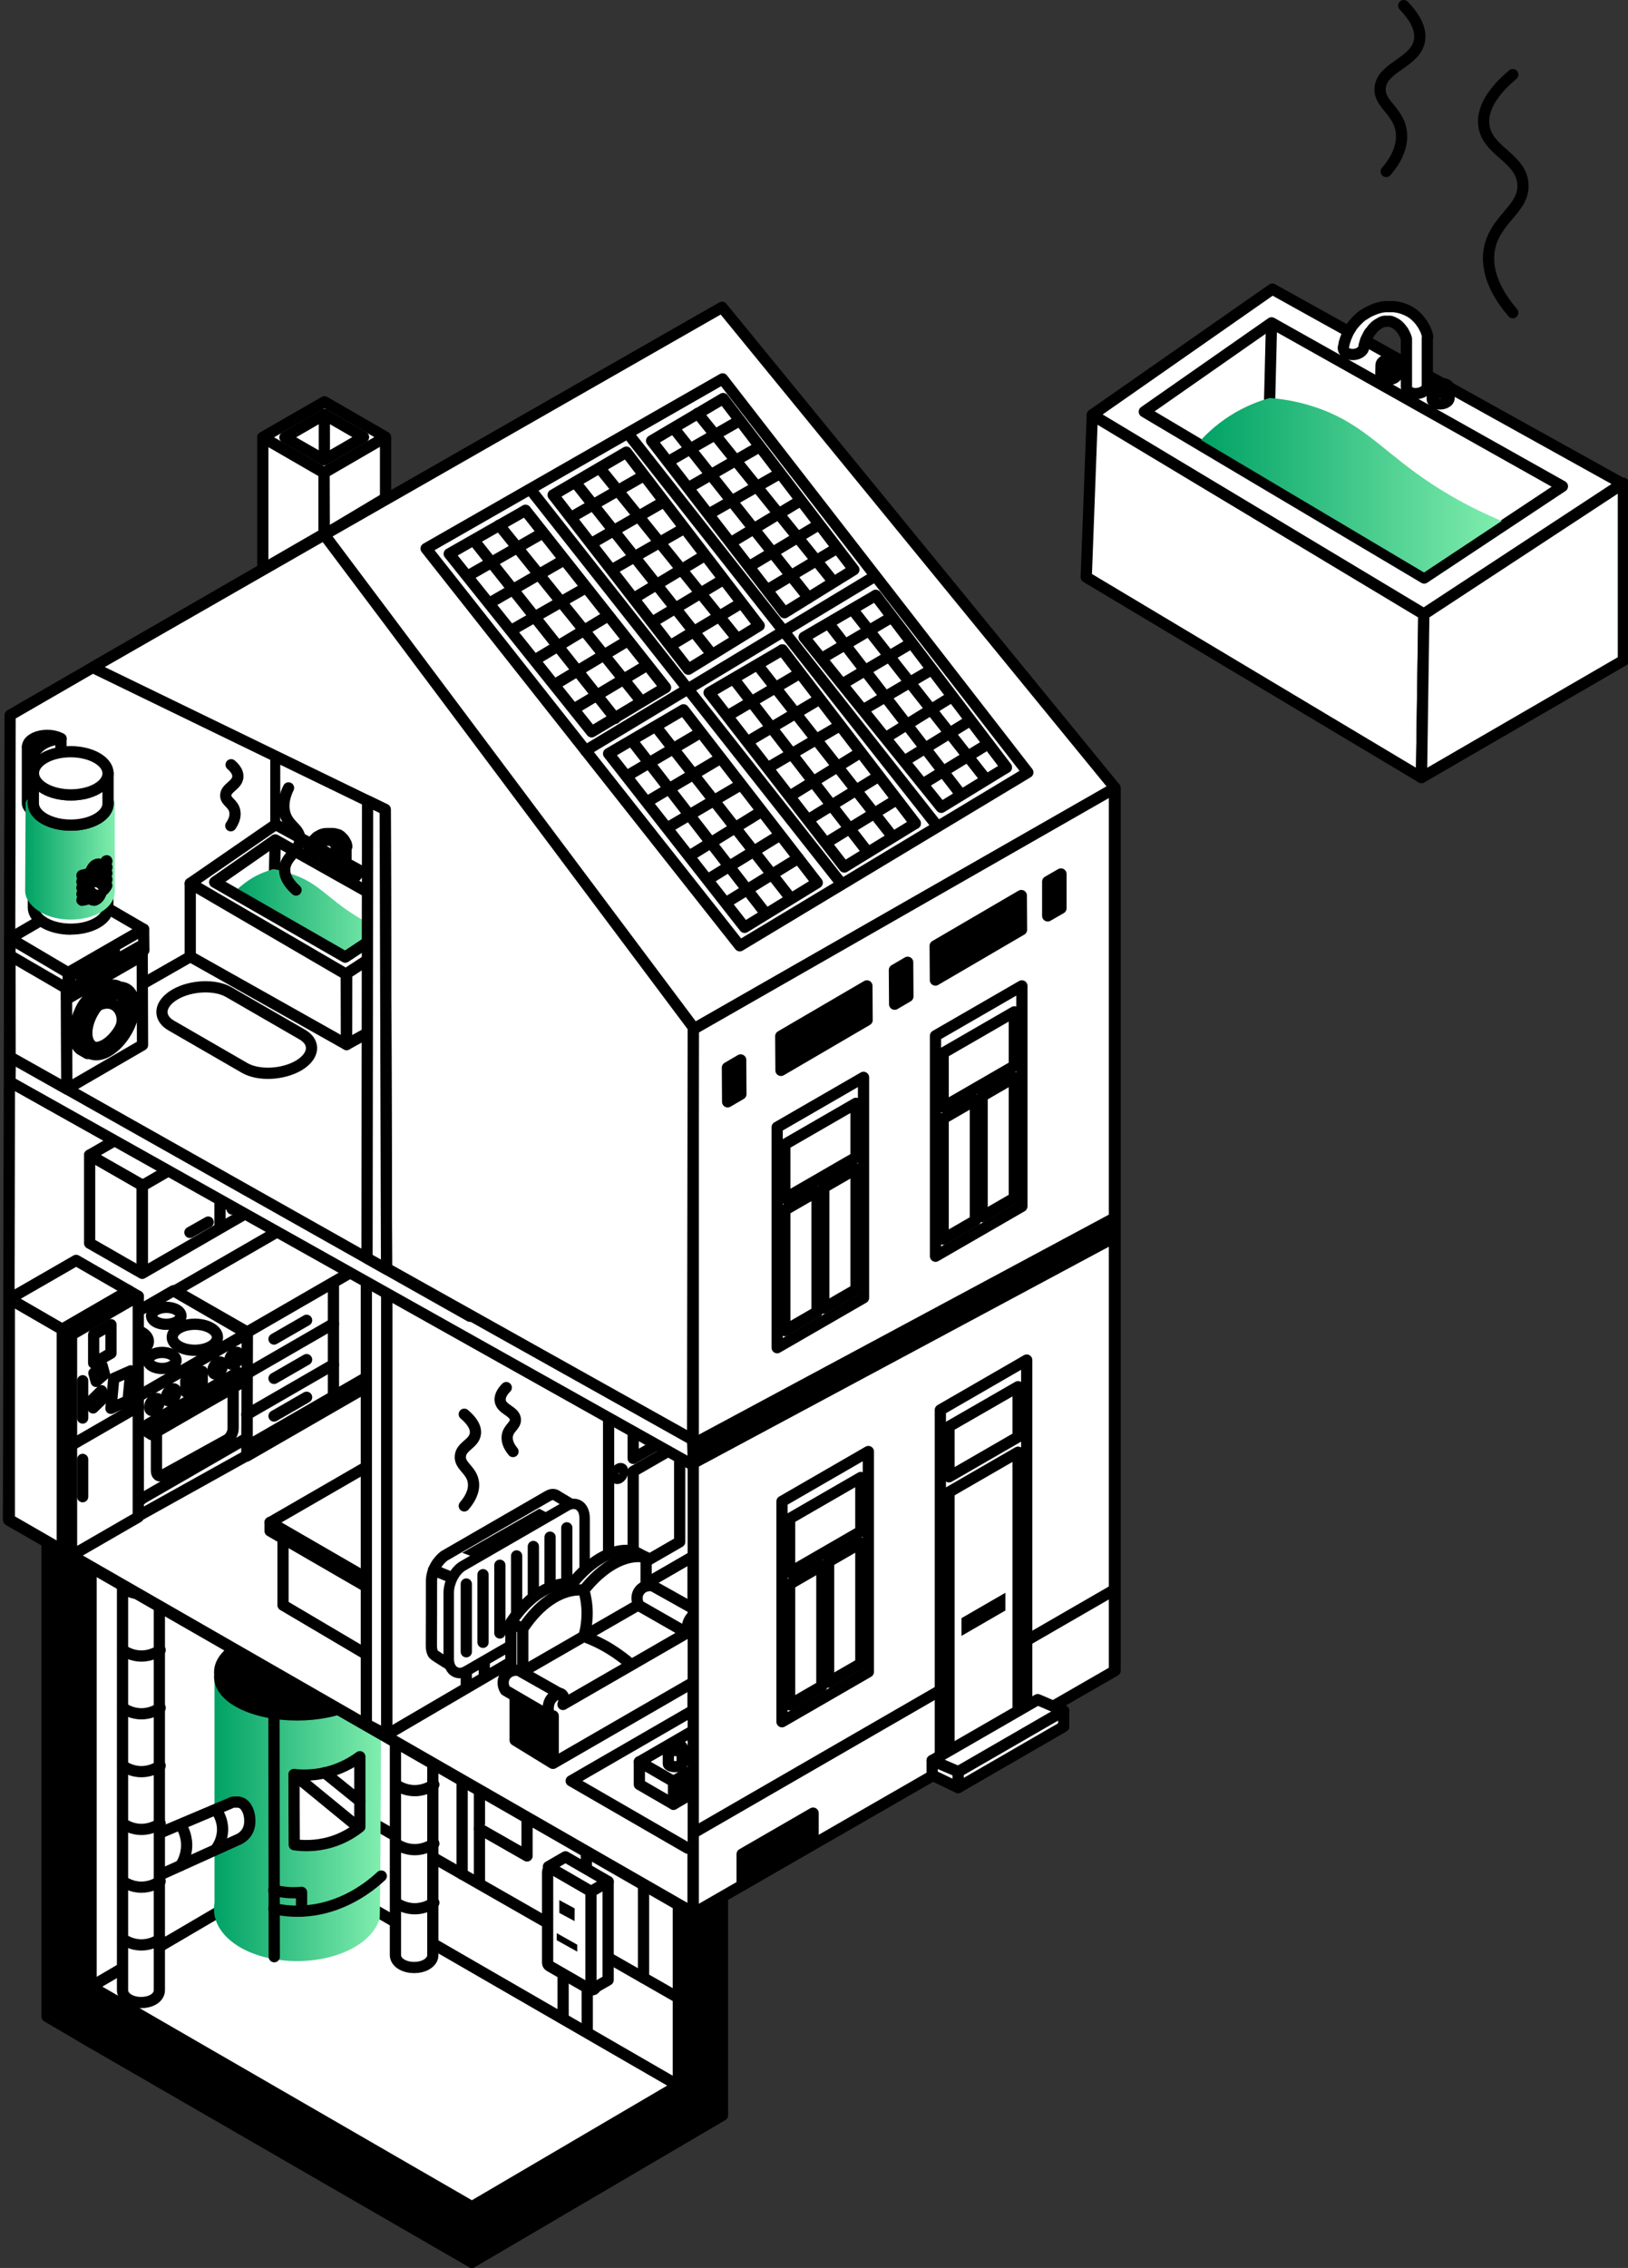 <?xml version="1.0" encoding="UTF-8"?>
<svg id="conseils-energies-sanitaire-details" xmlns="http://www.w3.org/2000/svg" xmlns:xlink="http://www.w3.org/1999/xlink" viewBox="0 0 144.96 201.84">
  <rect x="0" y="0" width="144.96" height="201.84" fill="#333333" stroke="none"/>
  <defs>
    <style>
      .cls-1 {
        fill: url(#Dégradé_sans_nom_209-3);
      }

      .cls-1, .cls-2, .cls-3, .cls-4, .cls-5, .cls-6, .cls-7, .cls-8, .cls-9, .cls-10, .cls-11, .cls-12, .cls-13, .cls-14, .cls-15, .cls-16, .cls-17, .cls-18, .cls-19 {
        stroke: #000;
      }

      .cls-1, .cls-2, .cls-3, .cls-4, .cls-5, .cls-6, .cls-7, .cls-8, .cls-9, .cls-10, .cls-11, .cls-12, .cls-13, .cls-14, .cls-15, .cls-16, .cls-18, .cls-19 {
        stroke-linejoin: round;
      }

      .cls-1, .cls-2, .cls-6, .cls-7, .cls-8, .cls-10, .cls-11, .cls-12, .cls-14, .cls-15, .cls-16, .cls-18 {
        stroke-linecap: round;
      }

      .cls-2 {
        fill: url(#Dégradé_sans_nom_209-2);
      }

      .cls-20, .cls-4, .cls-11, .cls-17 {
        fill: #000;
      }

      .cls-20, .cls-21, .cls-22, .cls-23, .cls-24, .cls-25, .cls-17 {
        stroke-width: 0px;
      }

      .cls-3, .cls-13, .cls-14, .cls-15, .cls-25 {
        fill: #fff;
      }

      .cls-26 {
        isolation: isolate;
      }

      .cls-21 {
        fill: url(#Dégradé_sans_nom_17-4);
      }

      .cls-5, .cls-9, .cls-12, .cls-18, .cls-19 {
        fill: none;
      }

      .cls-6 {
        fill: url(#Dégradé_sans_nom_209-7);
      }

      .cls-22 {
        fill: url(#Dégradé_sans_nom_17-3);
      }

      .cls-7 {
        fill: url(#Dégradé_sans_nom_209-5);
      }

      .cls-8 {
        fill: url(#Dégradé_sans_nom_209-6);
      }

      .cls-9 {
        stroke-linecap: square;
      }

      .cls-23 {
        fill: url(#Dégradé_sans_nom_17);
      }

      .cls-10 {
        fill: url(#Dégradé_sans_nom_209);
      }

      .cls-13 {
        stroke-width: .89px;
      }

      .cls-24 {
        fill: url(#Dégradé_sans_nom_17-2);
      }

      .cls-14, .cls-18 {
        stroke-width: 1px;
      }

      .cls-16 {
        fill: url(#Dégradé_sans_nom_209-4);
      }

      .cls-17 {
        stroke-miterlimit: 10;
      }

      .cls-19 {
        stroke-width: .83px;
      }
    </style>
    <linearGradient id="Dégradé_sans_nom_17" data-name="Dégradé sans nom 17" x1="106.66" y1="43.43" x2="133.86" y2="43.43" gradientUnits="userSpaceOnUse">
      <stop offset="0" stop-color="#00a165"/>
      <stop offset="1" stop-color="#81eeae"/>
    </linearGradient>
    <linearGradient id="Dégradé_sans_nom_17-2" data-name="Dégradé sans nom 17" x1="19.05" y1="161.51" x2="33.95" y2="161.51" xlink:href="#Dégradé_sans_nom_17"/>
    <linearGradient id="Dégradé_sans_nom_209" data-name="Dégradé sans nom 209" x1="41.22" y1="149.2" x2="41.83" y2="149.82" gradientUnits="userSpaceOnUse">
      <stop offset="0" stop-color="#fff720"/>
      <stop offset="1" stop-color="#3cf500"/>
    </linearGradient>
    <linearGradient id="Dégradé_sans_nom_209-2" data-name="Dégradé sans nom 209" x1="42.74" y1="148.08" x2="43.5" y2="148.83" xlink:href="#Dégradé_sans_nom_209"/>
    <linearGradient id="Dégradé_sans_nom_209-3" data-name="Dégradé sans nom 209" x1="38.83" y1="139.5" x2="39.92" y2="140.59" xlink:href="#Dégradé_sans_nom_209"/>
    <linearGradient id="Dégradé_sans_nom_209-4" data-name="Dégradé sans nom 209" x1="56.75" y1="137.94" x2="68.74" y2="149.94" xlink:href="#Dégradé_sans_nom_209"/>
    <linearGradient id="Dégradé_sans_nom_209-5" data-name="Dégradé sans nom 209" x1="45.96" y1="46.25" x2="60.08" y2="60.36" xlink:href="#Dégradé_sans_nom_209"/>
    <linearGradient id="Dégradé_sans_nom_209-6" data-name="Dégradé sans nom 209" x1="77.05" y1="53.9" x2="90.53" y2="67.38" xlink:href="#Dégradé_sans_nom_209"/>
    <linearGradient id="Dégradé_sans_nom_209-7" data-name="Dégradé sans nom 209" x1="68.76" y1="58.74" x2="82.4" y2="72.38" xlink:href="#Dégradé_sans_nom_209"/>
    <linearGradient id="Dégradé_sans_nom_17-3" data-name="Dégradé sans nom 17" x1="164.28" y1="81.34" x2="178.01" y2="81.34" gradientTransform="translate(-143.6)" xlink:href="#Dégradé_sans_nom_17"/>
    <linearGradient id="Dégradé_sans_nom_17-4" data-name="Dégradé sans nom 17" x1="2.25" y1="76.36" x2="10.23" y2="76.36" xlink:href="#Dégradé_sans_nom_17"/>
  </defs>
  <path class="cls-12" d="M134.7,6.64c-1.2,1.01-2.77,2.65-2.58,4.46.25,2.37,3.28,2.88,3.48,5.23.2,2.3-2.61,3.17-3.01,6.02-.31,2.22,1.04,4.23,2.11,5.48"/>
  <path class="cls-12" d="M124.99.5c.69.71,1.59,1.85,1.41,3.07-.31,2.01-3.35,2.37-3.51,4.25-.13,1.5,1.74,2.06,1.9,4.05.11,1.38-.66,2.58-1.36,3.39"/>
  <g>
    <polyline class="cls-3" points="144.46 43.04 126.78 54.64 97.26 36.92"/>
    <polygon class="cls-3" points="126.78 54.64 97.26 36.92 113.29 25.73 144.46 43.04 126.78 54.64"/>
    <polygon class="cls-3" points="101.89 36.64 113.22 28.73 139.12 43.28 126.81 51.44 101.89 36.64"/>
    <polygon class="cls-3" points="126.57 69.2 96.72 51.36 97.26 36.94 126.78 54.67 126.57 69.2"/>
    <polygon class="cls-3" points="126.57 69.2 126.78 54.67 144.55 43.01 144.55 58.78 126.57 69.2"/>
    <polyline class="cls-3" points="113.22 28.73 112.98 38.42 108.95 40.83"/>
    <line class="cls-3" x1="112.98" y1="38.42" x2="130.92" y2="48.71"/>
    <g>
      <path class="cls-3" d="M127.12,30.02s0-.03,0-.05c0-.06-.01-.12-.03-.17,0-.03-.01-.06-.03-.09,0-.03-.02-.06-.03-.09,0-.03-.02-.06-.03-.09,0-.03-.02-.05-.03-.08,0-.03-.02-.06-.03-.08,0-.03-.02-.06-.04-.08-.01-.03-.02-.06-.04-.08-.01-.03-.02-.06-.04-.08-.01-.03-.02-.05-.04-.08-.01-.03-.03-.05-.04-.07-.01-.03-.03-.05-.05-.08-.01-.03-.03-.05-.05-.08-.01-.03-.03-.05-.05-.07-.01-.03-.03-.05-.05-.07-.01-.02-.03-.05-.05-.07-.02-.02-.03-.05-.05-.07-.02-.02-.04-.05-.06-.07-.02-.02-.04-.05-.06-.07-.02-.02-.04-.04-.06-.07-.02-.02-.04-.04-.06-.06-.02-.02-.04-.04-.06-.06-.02-.02-.04-.04-.06-.06-.02-.02-.04-.04-.07-.06-.02-.02-.04-.04-.07-.06-.02-.02-.05-.04-.07-.06-.02-.02-.04-.04-.07-.05-.02-.02-.05-.04-.07-.05-.02-.02-.05-.03-.07-.05-.03-.02-.05-.04-.08-.05h0s-.04-.03-.06-.04c0,0,0,0-.01,0-.02-.01-.03-.02-.05-.03,0,0-.02,0-.02-.01-.01,0-.02-.02-.04-.02-.01,0-.02-.01-.04-.02,0,0-.02-.01-.03-.02-.02,0-.03-.01-.05-.02,0,0,0,0-.01,0-.02-.01-.04-.02-.06-.03,0,0,0,0,0,0-.05-.02-.09-.04-.15-.06-.03-.01-.05-.02-.08-.03-.03-.01-.05-.02-.08-.03-.03,0-.05-.02-.08-.03-.03,0-.05-.02-.08-.02-.05-.02-.11-.03-.16-.04-.03,0-.05-.01-.08-.02-.03,0-.06-.01-.08-.02-.03,0-.05-.01-.08-.01-.03,0-.06,0-.09-.01-.06-.01-.11-.02-.17-.02-.03,0-.06,0-.09,0-.03,0-.06,0-.09,0-.03,0-.06,0-.09,0-.06,0-.12,0-.18,0-.03,0-.06,0-.09,0-.03,0-.06,0-.09,0-.03,0-.06,0-.09,0-.06,0-.12.01-.18.02-.03,0-.06,0-.09.01-.03,0-.06,0-.09.02-.03,0-.06.01-.09.02-.03,0-.06.01-.08.02-.06.01-.12.03-.17.05-.03,0-.05.02-.08.02-.03,0-.05.02-.08.03-.03,0-.06.02-.08.03-.03,0-.05.02-.08.03-.06.02-.11.04-.16.07-.03.01-.05.02-.08.03-.03.01-.05.02-.08.04-.03.01-.05.02-.08.04-.03.01-.05.03-.08.04-.05.02-.1.05-.15.08,0,0,0,0,0,0-.02.01-.04.02-.06.04,0,0,0,0-.01,0-.02.01-.04.02-.05.03,0,0-.02.01-.02.02-.01,0-.03.01-.04.02-.01,0-.02.02-.04.03,0,0-.02,0-.03.02-.02.01-.03.02-.05.03,0,0-.01,0-.02,0-.02.01-.04.03-.06.04,0,0,0,0,0,0-.03.02-.05.04-.08.06-.03.02-.05.04-.07.06-.03.02-.05.04-.07.06-.03.02-.05.04-.07.06-.03.02-.05.04-.07.07-.02.02-.05.04-.07.07-.02.02-.05.04-.07.06-.02.02-.05.04-.06.07-.02.02-.05.05-.07.07-.02.02-.04.05-.06.07-.02.02-.04.05-.06.07-.02.02-.04.05-.06.07-.02.02-.04.05-.06.07-.02.02-.04.05-.06.08-.02.02-.04.05-.05.08-.02.03-.04.05-.05.08-.02.03-.04.05-.05.08-.02.03-.04.05-.05.08-.02.03-.03.05-.05.08-.02.03-.03.05-.05.08-.02.03-.03.05-.04.08-.02.03-.03.06-.04.09-.02.03-.03.06-.04.09-.02.03-.03.06-.04.09-.02.03-.03.06-.04.09-.01.03-.03.06-.04.09-.01.03-.02.06-.03.08-.01.03-.02.06-.03.09-.01.03-.02.06-.03.09-.01.03-.02.06-.03.09-.01.03-.02.06-.03.1-.01.03-.02.06-.02.09,0,.03-.02.06-.02.09,0,.03-.02.06-.02.09,0,.03-.02.06-.02.1-.01.04-.02.08-.02.12,0,.19.1.36.3.47.17.09.39.13.61.12s.44-.08.61-.2h0c.18-.12.29-.29.31-.47,0-.02.01-.05.01-.07,0-.02.01-.05.02-.07,0-.03.01-.05.02-.08,0-.02.01-.05.02-.07,0-.02.01-.05.02-.07,0-.02.02-.04.02-.07,0-.02.02-.04.02-.07,0-.02.02-.04.02-.07.01-.02.02-.05.03-.07.01-.02.02-.04.03-.07.01-.02.02-.04.03-.06.01-.02.02-.04.03-.06.01-.02.02-.04.03-.06.01-.02.02-.04.03-.06.01-.02.02-.04.04-.07.01-.02.02-.04.03-.06.01-.02.02-.04.03-.06.01-.02.02-.04.03-.06.01-.02.03-.04.04-.06.01-.02.03-.04.04-.05.01-.02.03-.04.04-.05.01-.02.03-.03.04-.05.01-.02.03-.03.04-.05.01-.02.03-.03.04-.05.01-.02.03-.03.04-.05.01-.01.03-.03.04-.05.01-.01.03-.03.04-.05.02-.01.03-.03.04-.04.02-.01.03-.03.04-.04.02-.01.03-.03.04-.04.01-.01.03-.02.04-.04.02-.01.03-.03.04-.04.02-.01.03-.03.05-.04.02-.01.03-.02.05-.04.01,0,.03-.02.04-.03,0,0,0,0,0,0,.02-.01.03-.02.05-.03,0,0,.01,0,.02,0h0s.02-.02.04-.03c0,0,.02,0,.03-.02,0,0,.02-.01.02-.02.01,0,.03-.01.04-.02,0,0,0,0,.01,0,.01,0,.02-.01.03-.02.02,0,.04-.02.05-.03.02,0,.04-.02.05-.03.02,0,.04-.02.05-.03.02,0,.04-.01.05-.02,0,0,.02,0,.03-.01.02,0,.04-.01.05-.02.02,0,.04-.01.06-.02.02,0,.04,0,.05-.01,0,0,.01,0,.02,0,.02,0,.04,0,.06-.01.02,0,.03,0,.05,0,0,0,.01,0,.02,0,0,0,0,0,.01,0,.01,0,.03,0,.04,0,.01,0,.02,0,.03,0,0,0,.02,0,.02,0,0,0,.01,0,.02,0,.02,0,.03,0,.05,0,.02,0,.04,0,.05,0,.02,0,.03,0,.05,0,0,0,.02,0,.03,0,.02,0,.04,0,.05,0,.02,0,.04,0,.05.01,0,0,.02,0,.03,0,.02,0,.03,0,.05.01.02,0,.04.01.05.02.02,0,.04.01.05.02.02,0,.03.01.05.02.01,0,.02.01.04.02,0,0,0,0,.01,0,.01,0,.02.01.04.02,0,0,.02.01.03.02,0,0,.02,0,.02.01.01,0,.02.02.04.02,0,0,0,0,.01,0,.01,0,.03.02.04.02.01.01.03.02.05.03.01.01.03.02.05.03.01.01.03.02.04.03.01.01.03.02.04.03.01.01.03.02.04.03.01.01.03.02.04.04.01.01.03.03.04.04.01.01.03.03.04.04.01.01.02.03.04.04.01.01.03.03.04.04.01.01.03.03.04.04.01.02.02.03.04.05.01.02.02.03.04.05.01.02.02.03.04.05.01.02.02.03.04.05.01.02.02.03.04.05.01.02.02.03.03.05,0,.02.02.04.03.05,0,.02.02.04.03.06,0,.02.02.04.03.06,0,.02.02.04.03.06,0,.02.02.04.03.06,0,.02.02.04.03.06,0,.02.02.04.03.06,0,.02.01.04.02.06,0,.02.02.05.03.07,0,.02.01.04.02.07,0,.02.01.04.02.06,0,.01,0,.02,0,.04,0,0,0,0,0,.01,0,0,0,.02,0,.03,0,.02,0,.03,0,.05,0,0,0,.02,0,.03,0,.02,0,.03,0,.05,0,0,0,.02,0,.03,0,.02,0,.03,0,.05,0,0,0,.02,0,.03,0,.02,0,.03,0,.05,0,0,0,.02,0,.03,0,.02,0,.03,0,.05,0,0,0,.02,0,.03,0,.02,0,.03,0,.05,0,0,0,.02,0,.03,0,.02,0,.03,0,.05,0,0,0,.02,0,.03,0,.02,0,.03,0,.05,0,0,0,.02,0,.03,0,.02,0,.03,0,.05,0,0,0,.02,0,.03,0,.02,0,.03,0,.05,0,0,0,.02,0,.03,0,.02,0,.03,0,.05,0,0,0,.02,0,.03,0,.02,0,.03,0,.05,0,0,0,.02,0,.03,0,.02,0,.03,0,.05,0,0,0,.02,0,.03,0,.02,0,.03,0,.05,0,0,0,.02,0,.03,0,.02,0,.03,0,.05,0,0,0,.02,0,.03,0,.02,0,.03,0,.05,0,0,0,.02,0,.03,0,.02,0,.03,0,.05,0,0,0,.02,0,.03,0,.02,0,.03,0,.05,0,0,0,.02,0,.03,0,.02,0,.03,0,.05,0,0,0,.02,0,.03,0,.02,0,.03,0,.05,0,0,0,.02,0,.03,0,.02,0,.03,0,.05,0,0,0,.02,0,.03,0,.02,0,.03,0,.05,0,0,0,.02,0,.03,0,.02,0,.03,0,.05,0,0,0,.02,0,.03,0,.02,0,.03,0,.05,0,0,0,.02,0,.03,0,.02,0,.03,0,.05,0,0,0,.02,0,.03,0,.02,0,.03,0,.05,0,0,0,.02,0,.03,0,.02,0,.03,0,.05,0,0,0,.02,0,.03,0,.02,0,.03,0,.05,0,0,0,.02,0,.03,0,.02,0,.03,0,.05,0,0,0,.02,0,.03,0,.02,0,.03,0,.05,0,0,0,.02,0,.03,0,.02,0,.03,0,.05,0,0,0,.02,0,.03,0,.02,0,.03,0,.05,0,0,0,.02,0,.03,0,.02,0,.03,0,.05,0,0,0,.02,0,.03,0,.02,0,.03,0,.05,0,0,0,.02,0,.03,0,.02,0,.04,0,.05,0,0,0,.02,0,.03,0,.02,0,.03,0,.05,0,0,0,.02,0,.03,0,.02,0,.03,0,.05,0,0,0,.02,0,.03,0,.02,0,.04,0,.05,0,0,0,.02,0,.03,0,.02,0,.03,0,.05,0,0,0,.02,0,.03,0,.02,0,.03,0,.05,0,0,0,.02,0,.03,0,.02,0,.03,0,.05,0,0,0,.02,0,.03,0,.02,0,.03,0,.05,0,0,0,.02,0,.03,0,.02,0,.03,0,.05,0,0,0,.02,0,.03,0,.02,0,.03,0,.05,0,0,0,.02,0,.03,0,.02,0,.03,0,.05,0,0,0,.02,0,.03,0,.02,0,.04,0,.05,0,0,0,.02,0,.03,0,.02,0,.03,0,.05,0,0,0,.02,0,.03,0,.02,0,.03,0,.05,0,0,0,.02,0,.03,0,.02,0,.04,0,.05,0,0,0,.02,0,.03,0,.02,0,.03,0,.05,0,0,0,.02,0,.03,0,.02,0,.03,0,.05,0,0,0,.02,0,.03,0,.02,0,.03,0,.05,0,0,0,.02,0,.03,0,.02,0,.03,0,.05,0,.19.11.37.3.48.17.1.4.14.62.12s.44-.08.62-.2c.2-.13.31-.32.32-.51,0,0,0-.02,0-.03,0-.02,0-.04,0-.05,0,0,0-.02,0-.03,0-.02,0-.03,0-.05,0,0,0-.02,0-.03,0-.02,0-.03,0-.05,0,0,0-.02,0-.03,0-.02,0-.03,0-.05,0,0,0-.02,0-.03,0-.02,0-.03,0-.05,0,0,0-.02,0-.03,0-.02,0-.03,0-.05,0,0,0-.02,0-.03,0-.02,0-.03,0-.05,0,0,0-.02,0-.03,0-.02,0-.03,0-.05,0,0,0-.02,0-.03,0-.02,0-.03,0-.05,0,0,0-.02,0-.03,0-.02,0-.04,0-.05,0,0,0-.02,0-.03,0-.02,0-.03,0-.05,0,0,0-.02,0-.03,0-.02,0-.03,0-.05,0,0,0-.02,0-.03,0-.02,0-.04,0-.05,0,0,0-.02,0-.03,0-.02,0-.03,0-.05,0,0,0-.02,0-.03,0-.02,0-.03,0-.05,0,0,0-.02,0-.03,0-.02,0-.04,0-.05,0,0,0-.02,0-.03,0-.02,0-.03,0-.05,0,0,0-.02,0-.03,0-.02,0-.04,0-.05,0,0,0-.02,0-.03,0-.02,0-.03,0-.05,0,0,0-.02,0-.03,0-.02,0-.03,0-.05,0,0,0-.02,0-.03,0-.02,0-.04,0-.05,0,0,0-.02,0-.03,0-.02,0-.03,0-.05,0,0,0-.02,0-.03,0-.02,0-.03,0-.05,0,0,0-.02,0-.03,0-.02,0-.03,0-.05,0,0,0-.02,0-.03,0-.02,0-.03,0-.05,0,0,0-.02,0-.03,0-.02,0-.03,0-.05,0,0,0-.02,0-.03,0-.02,0-.03,0-.05,0,0,0-.02,0-.03,0-.02,0-.03,0-.05,0,0,0-.02,0-.03,0-.02,0-.03,0-.05,0,0,0-.02,0-.03,0-.02,0-.04,0-.05,0,0,0-.02,0-.03,0-.02,0-.03,0-.05,0,0,0-.02,0-.03,0-.02,0-.04,0-.05,0,0,0-.02,0-.03,0-.02,0-.03,0-.05,0,0,0-.02,0-.03,0-.02,0-.03,0-.05,0,0,0-.02,0-.03,0-.02,0-.03,0-.05,0,0,0-.02,0-.03,0-.02,0-.03,0-.05,0,0,0-.02,0-.03,0-.02,0-.03,0-.05,0,0,0-.02,0-.03,0-.02,0-.04,0-.05,0,0,0-.02,0-.03,0-.02,0-.03,0-.05,0,0,0-.02,0-.03,0-.02,0-.03,0-.05,0,0,0-.02,0-.03,0-.02,0-.04,0-.05,0,0,0-.02,0-.03,0-.02,0-.03,0-.05,0,0,0-.02,0-.03,0-.02,0-.03,0-.05,0,0,0-.02,0-.03,0-.02,0-.04,0-.05,0,0,0-.02,0-.03,0-.02,0-.03,0-.05,0,0,0-.02,0-.03,0-.02,0-.03,0-.05,0,0,0-.02,0-.03,0-.02,0-.03,0-.05,0,0,0-.02,0-.03,0-.02,0-.03,0-.05,0,0,0-.02,0-.03,0-.02,0-.04,0-.05,0,0,0-.02,0-.03,0-.02,0-.03,0-.05,0,0,0-.02,0-.03,0-.02,0-.03,0-.05,0,0,0-.02,0-.03,0-.02,0-.03,0-.05,0,0,0-.02,0-.03,0-.02,0-.03,0-.05,0-.01,0-.02,0-.03Z"/>
      <path class="cls-3" d="M129.03,35.45v-.9s.01,0,.01,0h0s0,0,0,0c0-.12-.07-.23-.22-.31-.29-.16-.77-.13-1.06.06-.15.1-.22.22-.22.34h0s-.01.89-.01.89h0s0,0,0,0h0c0,.12.07.23.22.31.29.16.77.14,1.06-.06.15-.1.22-.22.22-.34h0Z"/>
      <path class="cls-3" d="M127.54,34.64s.33.37.8.31c.4-.05.65-.35.7-.41"/>
      <path class="cls-3" d="M124.43,33.27v-.89s.01,0,.01,0h0s0,0,0,0c0-.12-.07-.23-.21-.31-.29-.16-.75-.13-1.04.07-.15.1-.22.22-.22.34h0s-.02.88-.02.88h0s0,0,0,0h0c0,.12.07.23.21.31.29.16.75.13,1.04-.06.15-.1.22-.22.22-.34h0Z"/>
      <path class="cls-3" d="M122.97,32.48s.32.37.79.31c.4-.05.64-.35.69-.4"/>
    </g>
    <path class="cls-23" d="M106.66,39.47c.61-.71,1.55-1.63,2.86-2.47,1.35-.86,2.62-1.32,3.54-1.58.96.07,2.37.26,3.98.79,3.9,1.28,5.72,3.49,9.1,5.93,1.72,1.25,4.27,2.86,7.73,4.29-2.35,1.67-4.7,3.34-7.05,5.01l-20.15-11.97Z"/>
    <polygon class="cls-19" points="101.89 36.64 113.22 28.73 139.12 43.28 126.81 51.44 101.89 36.64"/>
  </g>
  <g>
    <polygon class="cls-11" points="42.02 201.34 8.11 181.76 8.11 176.81 42.02 196.39 42.02 201.34"/>
    <polygon class="cls-15" points="60.41 190.55 26.5 170.97 26.5 166.02 60.41 185.6 60.41 190.55"/>
    <polygon class="cls-11" points="42.02 201.34 60.41 190.55 60.41 185.6 42.02 196.39 42.02 201.34"/>
    <polygon class="cls-15" points="8.11 176.8 42.02 196.39 60.41 185.6 26.5 166.02 8.11 176.8"/>
    <polygon class="cls-15" points="26.5 166.02 26.5 148.2 60.41 167.02 60.41 185.6 26.5 166.02"/>
    <polyline class="cls-11" points="64.33 165.2 64.33 188.25 60.41 190.55 60.41 162.75"/>
    <polyline class="cls-11" points="4.19 134 4.19 179.46 8.11 181.76 8.11 135.93"/>
    <polyline class="cls-11" points="10.1 124.41 10.04 165.24 13.38 167.2 13.38 126.75"/>
    <polygon class="cls-15" points="8.11 176.8 8.11 133.26 26.5 148.2 26.5 166.02 8.11 176.8"/>
    <line class="cls-15" x1="33.44" y1="162.38" x2="60.41" y2="177.8"/>
    <line class="cls-15" x1="52.29" y1="174.03" x2="52.29" y2="180.67"/>
    <line class="cls-15" x1="50.14" y1="172.8" x2="50.14" y2="179.45"/>
    <g>
      <path class="cls-15" d="M52.87,168.38l-3.61-2.08c-.1-.06-.23-.06-.33,0-.1.06-.17.17-.17.29v8.09c0,.12.06.23.17.29l3.61,2.08c.05.03.11.04.17.04s.11-.01.17-.04c.1-.06.17-.17.17-.29v-8.09c0-.12-.06-.23-.17-.29Z"/>
      <polygon class="cls-3" points="52.62 177.09 54.15 176.21 54.15 167.46 52.62 168.34 52.62 177.09"/>
      <polygon class="cls-3" points="48.83 166.13 50.35 165.25 54.15 167.45 52.63 168.33 48.83 166.13"/>
    </g>
    <line class="cls-15" x1="41.15" y1="166.79" x2="41.15" y2="156.4"/>
    <line class="cls-15" x1="42.69" y1="167.58" x2="42.69" y2="157.19"/>
    <line class="cls-15" x1="52.21" y1="166.15" x2="52.21" y2="162.75"/>
    <line class="cls-15" x1="57.3" y1="176.02" x2="57.3" y2="165.41"/>
    <polyline class="cls-15" points="42.69 162.75 46.93 165.17 46.93 159.65"/>
    <g>
      <path class="cls-15" d="M38.28,137.76l-2.64-.6c-.1-.02-.21,0-.3.07-.08.07-.13.17-.13.27v36.49s0,.01,0,.02c.01.32.21.62.56.82.31.18.71.27,1.11.27s.79-.09,1.1-.27c.36-.21.56-.51.56-.84v-35.89c0-.16-.11-.3-.27-.34Z"/>
      <path class="cls-12" d="M35.24,169.33c.21.15.82.54,1.69.54.88,0,1.5-.4,1.7-.54"/>
      <path class="cls-12" d="M35.24,164.07c.21.15.82.54,1.69.54.88,0,1.5-.4,1.7-.54"/>
      <path class="cls-12" d="M35.24,158.82c.21.15.82.54,1.69.54.88,0,1.5-.4,1.7-.54"/>
      <path class="cls-12" d="M35.24,153.56c.21.15.82.54,1.69.54.88,0,1.5-.4,1.7-.54"/>
      <path class="cls-12" d="M35.24,148.31c.21.15.82.54,1.69.54.88,0,1.5-.4,1.7-.54"/>
      <path class="cls-12" d="M35.24,143.05c.21.15.82.54,1.69.54.88,0,1.5-.4,1.7-.54"/>
    </g>
    <g>
      <path class="cls-24" d="M33.45,148.5h-13.85c-.28,0-.5.22-.5.5v20.33c-.06.37-.06.74,0,1.11,0,.05.01.09.03.13.23,1.04.99,1.97,2.18,2.69,1.42.85,3.28,1.27,5.14,1.27s3.76-.43,5.2-1.29c1.12-.67,1.86-1.53,2.15-2.48.09-.09.14-21.75.14-21.75,0-.28-.22-.5-.5-.5Z"/>
      <path class="cls-11" d="M21.6,146.39c2.72-1.34,7.12-1.35,9.83-.02,1.36.67,2.03,1.55,2.02,2.43,0,.06-.01.11-.02.17.11.95-.56,1.91-2.03,2.64-2.72,1.34-7.12,1.35-9.83.02-1.45-.71-2.11-1.67-2-2.61-.11-.95.56-1.91,2.03-2.64Z"/>
      <path class="cls-15" d="M24.39,147.77c.01,8.79.02,17.58.03,26.37"/>
      <path class="cls-15" d="M23.77,148.28s0,0,0-.01v-5.39h5.46s0,5.38,0,5.38c0,0,0,0,0,.01h0s0,.01,0,.01c0,.4-.28.8-.8,1.1-1.07.62-2.8.62-3.86,0-.53-.31-.79-.71-.79-1.11h0Z"/>
      <path class="cls-15" d="M24.56,144c1.06.61,2.79.61,3.86,0s1.08-1.62.01-2.23-2.79-.61-3.86,0-1.08,1.62-.01,2.23Z"/>
      <path class="cls-15" d="M32.04,156.34c-.54.4-1.39.93-2.54,1.28-1.39.42-2.6.39-3.32.31,0,2.08.01,4.16.02,6.24.66.1,1.86.18,3.25-.23,1.22-.36,2.09-.96,2.59-1.36,0-2.08,0-4.16,0-6.23Z"/>
      <path class="cls-12" d="M33.95,166.96c-.98.91-3.51,2.98-7.09,3.12-.92.04-1.76-.06-2.47-.22"/>
      <path class="cls-12" d="M26.85,170.08v-1.67c-.39.04-.86.06-1.41,0-.4-.04-.76-.11-1.06-.19"/>
      <line class="cls-15" x1="32.04" y1="160.29" x2="28.92" y2="157.77"/>
      <line class="cls-15" x1="31.68" y1="162.44" x2="26.18" y2="157.93"/>
    </g>
    <g>
      <path class="cls-15" d="M21.94,160.86c-.21-.33-.52-.51-.86-.48h-.07c-.11-.01-.3-.02-.46.08l-8.71,3.68c-.13.05-.21.18-.21.32l-.05,3.05c0,.12.06.23.16.3.06.04.12.06.19.06.05,0,.1-.01.14-.03l9.27-4.19c.36-.2.96-.68.9-1.72-.02-.43-.13-.8-.31-1.07Z"/>
      <path class="cls-15" d="M13.92,136.81l-2.58-.59c-.1-.02-.21,0-.3.07-.08.07-.13.17-.13.27v40.56s0,.01,0,.02c.01.32.21.61.56.81.31.18.7.27,1.09.27s.78-.09,1.08-.26c.35-.2.55-.51.55-.83v-39.97c0-.16-.11-.3-.27-.34Z"/>
      <path class="cls-12" d="M10.93,172.56c.2.14.8.53,1.66.53.86,0,1.47-.39,1.67-.53"/>
      <path class="cls-12" d="M10.93,167.42c.2.14.8.53,1.66.53.86,0,1.47-.39,1.67-.53"/>
      <path class="cls-12" d="M10.93,162.28c.2.14.8.53,1.66.53.86,0,1.47-.39,1.67-.53"/>
      <path class="cls-12" d="M19.29,161.15c.14.2.53.8.53,1.66,0,.86-.39,1.47-.53,1.67"/>
      <path class="cls-12" d="M16.09,162.41c.14.22.53.87.53,1.8,0,.94-.39,1.59-.53,1.81"/>
      <path class="cls-12" d="M10.93,157.14c.2.14.8.53,1.66.53.86,0,1.47-.39,1.67-.53"/>
      <path class="cls-12" d="M10.93,151.99c.2.14.8.53,1.66.53.86,0,1.47-.39,1.67-.53"/>
      <path class="cls-12" d="M10.93,146.85c.2.14.8.53,1.66.53.86,0,1.47-.39,1.67-.53"/>
      <path class="cls-12" d="M10.93,141.32c.2.14.8.53,1.66.53.86,0,1.47-.39,1.67-.53"/>
    </g>
    <polygon class="cls-17" points="49.8 169.1 49.8 170.24 51.16 170.97 51.17 169.84 49.8 169.1"/>
    <polygon class="cls-17" points="49.57 172.04 49.57 172.67 51.4 173.69 51.4 173.07 49.57 172.04"/>
    <g>
      <polygon class="cls-5" points="61.73 170.29 61.73 91.6 28.87 47.59 .92 63.73 .78 135.29 61.73 170.29"/>
      <line class="cls-12" x1="61.76" y1="133.44" x2="61.76" y2="161.74"/>
      <polyline class="cls-15" points="34.33 38.9 28.85 42.07 23.4 38.92 28.89 35.76 34.33 38.9 28.85 42.08 28.87 47.59 34.33 44.33 34.33 38.91"/>
      <polygon class="cls-3" points="28.88 36.89 25.37 38.92 28.86 40.93 32.37 38.9 28.88 36.89"/>
      <polyline class="cls-15" points="23.4 50.57 23.4 38.93 28.85 42.08 28.85 47.51"/>
      <line class="cls-15" x1="28.88" y1="36.89" x2="28.88" y2="40.74"/>
      <polygon class="cls-3" points="61.71 170.21 61.71 91.52 28.85 47.51 .9 63.65 .76 135.21 61.71 170.21"/>
      <g>
        <g>
          <polygon class="cls-15" points="22.01 129.52 12.31 134.92 12.31 124.26 22.01 118.65 22.01 129.52"/>
          <line class="cls-12" x1="12.54" y1="133.43" x2="22.01" y2="127.97"/>
          <path class="cls-12" d="M13.93,127.31v3.58c0,.39.25.57.56.4l5.71-3.15c.31-.17.56-.63.56-1.02v-3.61l-6.82,3.8Z"/>
          <polygon class="cls-12" points="18.01 123.02 16.54 123.87 16.54 122.9 18.01 122.05 18.01 123.02"/>
          <path class="cls-12" d="M19.81,121.5c0,.27-.19.6-.43.73s-.43.03-.43-.24c0-.27.19-.6.43-.73s.43-.03.43.24Z"/>
          <path class="cls-12" d="M21.3,120.64c0,.27-.19.6-.43.73s-.43.03-.43-.24.19-.6.43-.73.43-.03.43.24Z"/>
          <path class="cls-12" d="M14.18,124.75c0,.27-.19.6-.43.73s-.43.03-.43-.24c0-.27.19-.6.43-.73s.43-.03.43.24Z"/>
          <path class="cls-12" d="M15.67,123.89c0,.27-.19.6-.43.73s-.43.03-.43-.24c0-.27.19-.6.43-.73s.43-.03.43.24Z"/>
          <g>
            <polygon class="cls-4" points="13.51 127.67 21.49 123.06 21.49 122.35 13.51 126.96 13.51 127.67"/>
            <polygon class="cls-4" points="13.51 126.91 21.49 122.31 21.18 122.13 13.2 126.74 13.51 126.91"/>
            <polygon class="cls-5" points="13.51 127.67 13.51 126.96 13.2 126.78 13.2 127.49 13.51 127.67"/>
          </g>
          <g>
            <polygon class="cls-5" points="12.54 124.14 22.01 118.67 15.44 114.87 5.97 120.34 12.54 124.14"/>
            <path class="cls-3" d="M9.83,120.18c.77.44,2.02.44,2.8,0s.78-1.17,0-1.61-2.02-.44-2.8,0-.78,1.17,0,1.61Z"/>
            <path class="cls-3" d="M15.93,119.83c.78.45,2.05.45,2.84,0,.79-.45.79-1.19,0-1.64s-2.05-.45-2.84,0-.79,1.19,0,1.64Z"/>
            <path class="cls-3" d="M13.56,121.58c.48.28,1.26.28,1.75,0s.49-.73,0-1.01-1.26-.28-1.75,0-.49.73,0,1.01Z"/>
            <path class="cls-3" d="M13.88,117.64c.51.29,1.33.29,1.85,0s.51-.77,0-1.07-1.33-.29-1.85,0-.51.77,0,1.07Z"/>
          </g>
          <polyline class="cls-12" points="12.31 134.92 5.97 131.2 5.97 120.34"/>
          <line class="cls-12" x1="12.54" y1="133.47" x2="5.97" y2="129.67"/>
        </g>
        <g>
          <polygon class="cls-12" points="22.02 118.55 46.8 104.24 40.38 100.57 15.6 114.87 22.02 118.55"/>
          <polygon class="cls-12" points="46.76 114.43 21.98 128.74 22.02 118.55 46.8 104.24 46.76 114.43"/>
          <polygon class="cls-12" points="46.76 115.3 21.98 129.58 21.98 128.73 46.76 114.45 46.76 115.3"/>
          <line class="cls-12" x1="39.68" y1="110.53" x2="39.68" y2="113.85"/>
          <line class="cls-12" x1="37.19" y1="111.97" x2="37.19" y2="115.29"/>
          <line class="cls-12" x1="27.3" y1="117.5" x2="24.4" y2="119.17"/>
          <line class="cls-12" x1="27.3" y1="121" x2="24.4" y2="122.67"/>
          <line class="cls-12" x1="27.3" y1="124.35" x2="24.4" y2="126.02"/>
          <line class="cls-12" x1="29.69" y1="114.46" x2="29.69" y2="124.29"/>
          <line class="cls-12" x1="21.98" y1="122.25" x2="29.69" y2="117.8"/>
          <line class="cls-12" x1="21.98" y1="125.89" x2="29.69" y2="121.44"/>
          <line class="cls-12" x1="38.48" y1="109.39" x2="38.48" y2="119.21"/>
        </g>
        <g>
          <polygon class="cls-12" points="12.68 105.51 26.16 97.72 21.47 95.01 7.98 102.8 12.68 105.51"/>
          <polygon class="cls-12" points="26.16 105.52 12.68 113.31 12.68 105.54 26.16 97.75 26.16 105.52"/>
          <line class="cls-12" x1="19.59" y1="101.55" x2="19.59" y2="109.22"/>
          <polyline class="cls-12" points="7.98 102.8 9.5 103.67 11.18 104.62 12.65 105.46 12.65 113.23"/>
          <polyline class="cls-12" points="12.65 113.31 11.12 112.44 9.45 111.48 7.98 110.64 7.98 102.88"/>
          <line class="cls-12" x1="18.54" y1="108.76" x2="16.91" y2="109.68"/>
          <line class="cls-12" x1="22.3" y1="106.67" x2="20.67" y2="107.6"/>
        </g>
        <g>
          <polygon class="cls-3" points=".83 135.24 5.55 137.96 5.55 118.31 .83 115.58 .83 135.24"/>
          <polygon class="cls-3" points="5.55 137.96 6.39 138.44 6.39 118.79 5.55 118.3 5.55 137.96"/>
          <polygon class="cls-5" points=".84 115.59 5.53 118.3 11.47 114.87 6.78 112.17 .84 115.59"/>
          <polygon class="cls-5" points="5.55 118.3 6.38 118.78 12.31 115.36 11.47 114.87 5.55 118.3"/>
          <g>
            <polygon class="cls-3" points="6.37 128.61 12.31 125.18 12.31 115.36 6.37 118.79 6.37 128.61"/>
            <polygon class="cls-3" points="8.34 121.31 9.88 120.43 9.88 117.89 8.34 118.78 8.34 121.31"/>
            <polygon class="cls-3" points="9.88 125.34 11.4 124.66 11.65 122 10.13 122.67 9.88 125.34"/>
            <polygon class="cls-3" points="8.56 122.94 9.3 122.29 9.1 121.55 8.36 122.2 8.56 122.94"/>
            <polygon class="cls-3" points="8.29 125.3 9.25 124.37 9.04 123.77 8.08 124.71 8.29 125.3"/>
            <polygon class="cls-3" points="6.37 138.44 12.31 135.01 12.31 125.18 6.37 128.61 6.37 138.44"/>
            <line class="cls-15" x1="7.36" y1="122.88" x2="7.36" y2="126.2"/>
            <line class="cls-15" x1="7.36" y1="129.88" x2="7.36" y2="133.2"/>
          </g>
        </g>
      </g>
      <g>
        <polygon class="cls-3" points="32.93 140.63 50.02 130.76 41.14 125.63 24.05 135.5 32.93 140.63"/>
        <polygon class="cls-5" points="32.95 140.63 24.05 135.48 24.05 136.25 32.95 141.4 32.95 140.63"/>
        <polygon class="cls-5" points="32.95 141.4 50.02 131.54 50.02 130.78 32.95 140.63 32.95 141.4"/>
        <polygon class="cls-5" points="49.07 132.14 33.9 140.9 33.9 147.99 49.07 139.23 49.07 132.14"/>
        <polyline class="cls-5" points="25.2 136.91 25.2 142.85 33.9 147.99"/>
      </g>
      <polyline class="cls-3" points="61.63 138.74 61.73 129.16 34.43 114.89 34.43 154.39 61.64 138.47 34.43 154.39 34.43 154.39"/>
      <polygon class="cls-15" points="34.43 154.39 32.62 153.45 32.62 113.95 34.43 114.89 34.43 154.39"/>
      <g>
        <line class="cls-10" x1="41.52" y1="148.89" x2="41.52" y2="150.12"/>
        <line class="cls-2" x1="43.12" y1="147.7" x2="43.12" y2="149.21"/>
        <g>
          <path class="cls-3" d="M49.6,133.13s-.1-.07-.16-.09h0s0,0,0,0c-.19-.07-.41-.04-.65.1l-9.25,5.34c-.2.16-.49.43-.73.84-.32.55-.38,1.07-.39,1.34,0,1.94,0,3.88-.01,5.83h0c0,.32.07.57.2.74h0s0,0,0,0c.1.13,1.99,1.27,1.99,1.27l10.44-6.98.24-7.38-1.67-1Z"/>
          <g>
            <path class="cls-25" d="M51.51,133.95c-.3-.17-.67-.15-1.03.06l-9.25,5.34c-.72.41-1.28,1.47-1.28,2.41v5.85c0,.54.2.97.54,1.17.13.08.28.12.44.12.19,0,.39-.06.59-.18l9.25-5.34c.72-.41,1.28-1.47,1.28-2.41v-5.85c0-.54-.2-.97-.54-1.17Z"/>
            <path class="cls-20" d="M40.93,149.36c-.24,0-.46-.06-.67-.18-.49-.28-.77-.86-.77-1.57v-5.85c0-1.11.65-2.32,1.51-2.81l9.25-5.34c.51-.29,1.05-.31,1.5-.06.49.28.77.85.77,1.57v5.85c0,1.11-.65,2.32-1.51,2.81l-9.25,5.34c-.27.16-.55.24-.83.24ZM51.07,134.3c-.13,0-.26.05-.36.11l-9.25,5.34c-.58.33-1.04,1.23-1.04,2.01v5.85c0,.37.11.65.31.76.16.09.35.07.57-.06l9.25-5.34c.58-.33,1.04-1.23,1.04-2.01v-5.85c0-.37-.11-.65-.31-.76,0,0,0,0,0,0-.07-.04-.14-.05-.21-.05Z"/>
          </g>
          <g>
            <line class="cls-12" x1="41.52" y1="140.97" x2="41.52" y2="147"/>
            <line class="cls-12" x1="43.01" y1="140.14" x2="43.01" y2="146.16"/>
            <line class="cls-12" x1="44.51" y1="139.3" x2="44.51" y2="145.33"/>
            <line class="cls-12" x1="46" y1="138.47" x2="46" y2="144.49"/>
            <line class="cls-12" x1="47.49" y1="137.63" x2="47.49" y2="143.66"/>
            <line class="cls-12" x1="48.98" y1="136.8" x2="48.98" y2="142.82"/>
            <line class="cls-12" x1="50.47" y1="135.97" x2="50.47" y2="141.99"/>
          </g>
          <line class="cls-1" x1="38.6" y1="139.73" x2="40.14" y2="140.36"/>
          <polygon class="cls-17" points="41.15 138.19 48.02 134.27 48.69 134.62 42.01 138.51 41.15 138.19"/>
        </g>
      </g>
      <g>
        <polygon class="cls-3" points="54.19 142.86 62.71 137.94 62.71 115.49 54.19 120.41 54.19 142.86"/>
        <polygon class="cls-3" points="56.38 129.79 60.52 127.4 60.52 118.73 56.38 121.12 56.38 129.79"/>
        <polygon class="cls-3" points="56.38 139.61 60.52 137.22 60.52 128.56 56.38 130.95 56.38 139.61"/>
        <path class="cls-3" d="M54.77,131.33c0,.22.15.31.34.2s.34-.38.34-.59c0-.22-.15-.31-.34-.2s-.34.38-.34.59Z"/>
      </g>
      <g>
        <path class="cls-3" d="M56.48,139.7l1.06-1.09-1.06-.55c-.37-.09-1.51-.3-3.12.68-1.16.71-2.02,1.71-2.43,2.23-.34-.05-1.88-.2-3.73,1.42-.78.69-1.35,1.47-1.71,2,0,.86,0,3.36,0,4.55v.89s1.35-.27,1.35-.27l2.36-2.43,7.27-4.2v-3.26Z"/>
        <path class="cls-3" d="M57.54,138.61c-.37-.09-1.51-.3-3.12.68-1.16.71-2.02,1.71-2.43,2.23-.34-.05-1.88-.2-3.73,1.42-.78.69-1.35,1.47-1.71,2,0,.95,0,3.94,0,4.9l10.98-6.34v-4.9Z"/>
        <line class="cls-3" x1="45.5" y1="144.41" x2="46.55" y2="144.95"/>
        <polygon class="cls-3" points="45.87 149.15 56.84 142.83 61.16 145.32 50.19 151.65 45.87 149.15"/>
        <path class="cls-3" d="M61.88,143.6c-.44.25-.79.87-.79,1.37,0,.14.03.26.08.35l-11.04,6.37c.05-.15.08-.29.08-.43,0-.5-.36-.71-.79-.45s-.79.87-.79,1.37c0,.44.27.65.63.53v4.21s12.64-7.3,12.64-7.3v-4.19c.44-.25.79-.87.79-1.37,0-.5-.36-.71-.79-.45Z"/>
        <polygon class="cls-4" points="45.87 150.78 49.21 152.82 49.21 156.92 45.87 154.87 45.87 150.78"/>
        <path class="cls-3" d="M48.91,152.71c-1.3-.76-2.61-1.52-3.91-2.28-.29-.45-.26-1.04.08-1.41.27-.31.71-.44,1.13-.35,1.2.68,2.39,1.35,3.59,2.03-.16.05-.44.16-.66.41-.56.64-.23,1.56-.22,1.6Z"/>
        <path class="cls-3" d="M61.16,145.32c-1.41-.81-2.82-1.61-4.24-2.42-.29-.45-.26-1.04.08-1.41.27-.31.71-.44,1.13-.35,1.45.81,2.91,1.63,4.36,2.44-.25-.03-.43.01-.54.06-.52.21-.83.88-.78,1.68Z"/>
        <path class="cls-5" d="M51.99,141.53c.14.49.28,1.17.29,1.99,0,.88-.14,1.6-.29,2.11.67.25,1.47.6,2.32,1.12.78.48,1.42.98,1.92,1.42"/>
      </g>
      <polygon class="cls-3" points="61.75 130.42 .89 96.29 .92 93.97 61.67 128.12 61.75 130.42"/>
      <polygon class="cls-16" points="61.94 132.74 61.96 155.92 68.61 150.07 67.31 135.73 61.94 132.74"/>
      <line class="cls-12" x1="61.75" y1="133.36" x2="61.75" y2="161.66"/>
      <g>
        <polygon class="cls-3" points="61.23 164.48 50.86 158.49 64.97 150.34 75.35 156.33 61.23 164.48"/>
        <g>
          <polygon class="cls-3" points="63.9 154.89 63.9 153.69 66.85 155.4 66.85 156.6 63.9 154.89"/>
          <polygon class="cls-3" points="67.83 153.98 67.83 156.02 66.85 156.59 66.85 155.45 60.95 158.86 60.95 160 59.97 160.57 59.97 158.52 67.83 153.98"/>
          <polygon class="cls-3" points="56.93 156.8 64.79 152.25 67.81 154 59.95 158.54 56.93 156.8"/>
          <polygon class="cls-3" points="56.93 158.81 56.93 156.79 59.97 158.55 59.97 160.57 56.93 158.81"/>
        </g>
        <polygon class="cls-3" points="63.83 155.02 65.87 153.84 64.53 153.07 62.5 154.25 63.83 155.02"/>
        <g>
          <path class="cls-3" d="M59.5,155.49h1.24v1.43c.04.08-.02.16-.17.23-.24.1-.64.1-.88,0-.12-.05-.18-.11-.18-.18h0v-1.48Z"/>
          <path class="cls-3" d="M59.69,155.72c.24.1.63.1.87,0s.24-.26,0-.36-.63-.1-.87,0-.24.26,0,.36Z"/>
        </g>
      </g>
      <g>
        <polyline class="cls-3" points="99.29 70.13 61.73 91.6 28.87 47.59 64.29 27.35 99.29 70.13"/>
        <polygon class="cls-3" points="61.73 91.6 99.29 70.13 99.29 148.68 61.73 170.29 61.73 91.6"/>
        <polygon class="cls-3" points="69.63 153.23 77.32 148.79 77.32 129.18 69.63 133.62 69.63 153.23"/>
        <polygon class="cls-3" points="70.31 139.95 76.65 136.29 76.65 131.49 70.31 135.15 70.31 139.95"/>
        <polygon class="cls-3" points="73.78 149.71 76.65 148.05 76.65 137.32 73.78 138.98 73.78 149.71"/>
        <polygon class="cls-3" points="70.31 151.72 73.18 150.06 73.18 139.32 70.31 140.98 70.31 151.72"/>
        <polygon class="cls-3" points="83.73 156.6 91.42 152.16 91.42 121.04 83.73 125.48 83.73 156.6"/>
        <polygon class="cls-5" points="84.5 156.16 90.65 152.61 90.65 129.24 84.5 132.79 84.5 156.16"/>
        <polygon class="cls-5" points="84.5 131.43 90.65 127.88 90.65 123.41 84.5 126.95 84.5 131.43"/>
        <line class="cls-5" x1="99.23" y1="69.95" x2="99.23" y2="148.57"/>
        <polygon class="cls-17" points="85.61 145.59 89.52 143.33 89.52 141.75 85.61 144.01 85.61 145.59"/>
        <polygon class="cls-4" points="61.73 130.22 99.23 110.12 99.23 108.4 61.73 128.51 61.73 130.22"/>
        <line class="cls-5" x1="83.73" y1="150.43" x2="61.73" y2="163.13"/>
        <line class="cls-5" x1="99.23" y1="141.48" x2="91.42" y2="145.99"/>
        <polygon class="cls-3" points="83.3 111.8 90.99 107.36 90.99 87.74 83.3 92.18 83.3 111.8"/>
        <polygon class="cls-3" points="83.98 98.52 90.32 94.86 90.32 90.05 83.98 93.71 83.98 98.52"/>
        <polygon class="cls-3" points="87.45 108.28 90.32 106.62 90.32 95.89 87.45 97.55 87.45 108.28"/>
        <polygon class="cls-3" points="83.98 110.28 86.85 108.62 86.85 97.89 83.98 99.55 83.98 110.28"/>
        <polygon class="cls-3" points="69.2 119.94 76.89 115.5 76.89 95.88 69.2 100.32 69.2 119.94"/>
        <polygon class="cls-3" points="69.88 106.66 76.22 103 76.22 98.19 69.88 101.85 69.88 106.66"/>
        <polygon class="cls-3" points="73.35 116.42 76.22 114.76 76.22 104.02 73.35 105.68 73.35 116.42"/>
        <polygon class="cls-3" points="69.88 118.42 72.75 116.76 72.75 106.03 69.88 107.69 69.88 118.42"/>
        <polygon class="cls-4" points="83.29 87.22 90.96 82.74 90.94 79.7 83.27 84.18 83.29 87.22"/>
        <polygon class="cls-4" points="69.54 95.26 77.21 90.78 77.19 87.74 69.52 92.22 69.54 95.26"/>
        <polygon class="cls-4" points="94.47 80.83 93.29 81.51 93.29 78.46 94.47 77.78 94.47 80.83"/>
        <polygon class="cls-4" points="80.84 88.68 79.66 89.37 79.64 86.33 80.82 85.64 80.84 88.68"/>
        <polygon class="cls-4" points="65.97 97.37 64.79 98.06 64.77 95.02 65.95 94.33 65.97 97.37"/>
        <polygon class="cls-3" points="85.31 159.09 94.71 153.66 94.71 152.25 85.31 157.67 85.31 159.09"/>
        <polygon class="cls-3" points="85.31 157.68 94.71 152.25 92.4 151.26 83 156.68 85.31 157.68"/>
        <polygon class="cls-3" points="85.31 157.67 85.31 159.09 83 157.98 83 156.68 85.31 157.67"/>
        <polygon class="cls-4" points="66.08 167.61 72.4 163.96 72.4 161.36 66.08 165.01 66.08 167.61"/>
        <g>
          <polygon class="cls-15" points="91.52 68.74 64.34 33.72 37.94 48.82 65.87 84.17 91.52 68.74"/>
          <line class="cls-15" x1="83.48" y1="73.55" x2="55.91" y2="38.58"/>
          <line class="cls-15" x1="74.89" y1="78.6" x2="47.3" y2="43.65"/>
          <line class="cls-15" x1="52.14" y1="66.8" x2="77.91" y2="51.28"/>
          <line class="cls-7" x1="46.79" y1="45.42" x2="59.25" y2="61.19"/>
          <g>
            <line class="cls-12" x1="48.21" y1="47.5" x2="41.73" y2="51.21"/>
            <line class="cls-12" x1="50.02" y1="49.95" x2="43.88" y2="53.5"/>
            <line class="cls-5" x1="52.14" y1="52.32" x2="45.59" y2="56.06"/>
            <line class="cls-5" x1="54.19" y1="54.78" x2="47.58" y2="58.76"/>
            <line class="cls-9" x1="55.6" y1="57.2" x2="49.63" y2="60.78"/>
            <line class="cls-12" x1="57.42" y1="59.32" x2="51.18" y2="63.05"/>
            <line class="cls-12" x1="44.45" y1="46.74" x2="57.02" y2="62.31"/>
            <line class="cls-12" x1="42.28" y1="48.2" x2="54.78" y2="63.93"/>
          </g>
          <polygon class="cls-5" points="59.25 61.19 46.79 45.42 40 49.29 52.68 65.13 59.25 61.19"/>
          <line class="cls-8" x1="77.97" y1="52.99" x2="89.61" y2="68.3"/>
          <polygon class="cls-5" points="89.61 68.3 77.97 52.99 71.6 56.71 83.81 71.85 89.61 68.3"/>
          <line class="cls-6" x1="69.66" y1="57.84" x2="81.5" y2="73.28"/>
          <polygon class="cls-5" points="81.5 73.28 69.66 57.84 63.14 61.65 75.18 77.16 81.5 73.28"/>
          <polygon class="cls-5" points="76.03 50.7 64.39 35.47 58.02 39.23 69.85 54.53 76.03 50.7"/>
          <polygon class="cls-5" points="67.6 55.68 55.77 40.24 49.25 44.05 61.29 59.56 67.6 55.68"/>
          <polygon class="cls-5" points="72.77 78.56 60.86 63.17 54.19 67.07 66.3 82.53 72.77 78.56"/>
          <g>
            <line class="cls-12" x1="57.07" y1="42.48" x2="50.88" y2="46.03"/>
            <line class="cls-12" x1="58.8" y1="44.83" x2="52.93" y2="48.21"/>
            <line class="cls-5" x1="60.82" y1="47.08" x2="54.56" y2="50.66"/>
            <line class="cls-5" x1="62.77" y1="49.43" x2="56.46" y2="53.23"/>
            <line class="cls-9" x1="64.12" y1="51.75" x2="58.42" y2="55.16"/>
            <line class="cls-12" x1="65.86" y1="53.76" x2="59.9" y2="57.33"/>
            <line class="cls-12" x1="53.48" y1="41.76" x2="65.47" y2="56.63"/>
            <line class="cls-12" x1="51.4" y1="43.15" x2="63.34" y2="58.17"/>
          </g>
          <g>
            <line class="cls-12" x1="65.72" y1="37.51" x2="59.53" y2="41.06"/>
            <line class="cls-12" x1="67.45" y1="39.86" x2="61.58" y2="43.24"/>
            <line class="cls-5" x1="69.47" y1="42.12" x2="63.21" y2="45.69"/>
            <line class="cls-5" x1="71.42" y1="44.47" x2="65.11" y2="48.27"/>
            <line class="cls-9" x1="72.77" y1="46.78" x2="67.07" y2="50.2"/>
            <line class="cls-12" x1="74.51" y1="48.8" x2="68.55" y2="52.36"/>
            <line class="cls-12" x1="62.13" y1="36.79" x2="74.12" y2="51.66"/>
            <line class="cls-12" x1="60.05" y1="38.18" x2="71.99" y2="53.2"/>
          </g>
          <g>
            <line class="cls-12" x1="79.39" y1="54.93" x2="73.36" y2="58.48"/>
            <line class="cls-12" x1="81.07" y1="57.28" x2="75.36" y2="60.66"/>
            <line class="cls-5" x1="83.04" y1="59.54" x2="76.95" y2="63.11"/>
            <line class="cls-5" x1="84.94" y1="61.89" x2="78.8" y2="65.69"/>
            <line class="cls-9" x1="86.26" y1="64.2" x2="80.7" y2="67.62"/>
            <line class="cls-12" x1="87.95" y1="66.22" x2="82.15" y2="69.78"/>
            <line class="cls-12" x1="75.89" y1="54.22" x2="87.57" y2="69.08"/>
            <line class="cls-12" x1="73.87" y1="55.6" x2="85.49" y2="70.62"/>
          </g>
          <g>
            <line class="cls-12" x1="71.05" y1="60.02" x2="65.03" y2="63.56"/>
            <line class="cls-12" x1="72.74" y1="62.36" x2="67.02" y2="65.74"/>
            <line class="cls-5" x1="74.71" y1="64.62" x2="68.61" y2="68.19"/>
            <line class="cls-5" x1="76.61" y1="66.97" x2="70.46" y2="70.77"/>
            <line class="cls-9" x1="77.92" y1="69.28" x2="72.37" y2="72.7"/>
            <line class="cls-12" x1="79.62" y1="71.3" x2="73.81" y2="74.86"/>
            <line class="cls-12" x1="67.55" y1="59.3" x2="79.24" y2="74.16"/>
            <line class="cls-12" x1="65.53" y1="60.68" x2="77.16" y2="75.7"/>
          </g>
          <g>
            <line class="cls-12" x1="61.94" y1="65.45" x2="55.92" y2="69"/>
            <line class="cls-12" x1="63.93" y1="67.62" x2="57.91" y2="71.18"/>
            <line class="cls-5" x1="65.86" y1="69.9" x2="59.5" y2="73.63"/>
            <line class="cls-5" x1="67.84" y1="72.19" x2="61.35" y2="76.2"/>
            <line class="cls-9" x1="69.18" y1="74.49" x2="63.26" y2="78.13"/>
            <line class="cls-12" x1="71.08" y1="76.38" x2="64.7" y2="80.3"/>
            <line class="cls-12" x1="58.45" y1="64.73" x2="70.38" y2="79.92"/>
            <line class="cls-12" x1="56.42" y1="66.12" x2="68.19" y2="81.32"/>
          </g>
        </g>
      </g>
      <path class="cls-15" d="M41.34,125.86c.46.39,1.07,1.02.99,1.72-.1.91-1.27,1.11-1.34,2.01-.08.89,1.01,1.22,1.16,2.32.12.86-.4,1.63-.81,2.11"/>
      <path class="cls-15" d="M45.08,123.49c-.27.27-.61.71-.54,1.18.12.78,1.29.91,1.35,1.64.05.58-.67.79-.73,1.56-.04.53.26.99.52,1.31"/>
      <g>
        <polygon class="cls-3" points="1.11 94.18 41.84 117.14 41.84 75.69 37.32 73.5 1.11 94.18"/>
        <polygon class="cls-13" points="24.51 76.19 34.33 81.09 34.3 72.04 24.51 67.32 24.51 76.19"/>
        <g>
          <polyline class="cls-14" points="38.83 81.32 30.72 86.64 17.19 78.51"/>
          <polygon class="cls-14" points="30.83 86.72 16.94 78.62 24.54 73.38 39.06 81.31 30.83 86.72"/>
          <polygon class="cls-14" points="19.13 78.51 24.51 74.76 36.38 81.43 30.74 85.17 19.13 78.51"/>
          <polygon class="cls-14" points="30.86 92.96 16.94 85.13 16.94 78.62 30.83 86.72 30.86 92.96"/>
          <polygon class="cls-14" points="30.86 92.96 30.87 86.64 39.06 81.31 39.06 88.43 30.86 92.96"/>
          <polyline class="cls-14" points="24.51 74.76 24.4 79.2 22.55 80.31"/>
          <line class="cls-14" x1="24.4" y1="79.2" x2="32.62" y2="83.92"/>
          <g>
            <path class="cls-14" d="M30.88,75.35s0-.01,0-.02c0-.03,0-.05-.01-.08,0-.01,0-.03-.01-.04,0-.01,0-.03-.01-.04,0-.01,0-.03-.01-.04,0-.01,0-.03-.01-.04,0-.01,0-.03-.02-.04,0-.01-.01-.03-.02-.04,0-.01-.01-.03-.02-.04,0-.01-.01-.03-.02-.04,0-.01-.01-.02-.02-.04,0-.01-.01-.02-.02-.03,0-.01-.01-.02-.02-.04,0-.01-.01-.02-.02-.03,0-.01-.01-.02-.02-.03,0-.01-.01-.02-.02-.03,0-.01-.01-.02-.02-.03,0-.01-.02-.02-.02-.03,0-.01-.02-.02-.03-.03,0-.01-.02-.02-.03-.03,0-.01-.02-.02-.03-.03,0-.01-.02-.02-.03-.03,0-.01-.02-.02-.03-.03,0,0-.02-.02-.03-.03,0,0-.02-.02-.03-.03,0,0-.02-.02-.03-.03-.01,0-.02-.02-.03-.03,0,0-.02-.02-.03-.02-.01,0-.02-.02-.03-.02-.01,0-.02-.02-.03-.02-.01,0-.02-.02-.04-.02h0s-.02-.01-.03-.02c0,0,0,0,0,0,0,0-.01,0-.02-.01,0,0,0,0-.01,0,0,0-.01,0-.02-.01,0,0-.01,0-.02,0,0,0,0,0-.01,0,0,0-.01,0-.02,0,0,0,0,0,0,0,0,0-.02,0-.03-.01,0,0,0,0,0,0-.02-.01-.04-.02-.07-.03-.01,0-.02,0-.04-.01-.01,0-.02,0-.04-.01-.01,0-.02,0-.04-.01-.01,0-.02,0-.04-.01-.02,0-.05-.02-.08-.02-.01,0-.02,0-.04,0-.01,0-.03,0-.04,0-.01,0-.02,0-.04,0-.01,0-.03,0-.04,0-.03,0-.05,0-.08,0-.01,0-.03,0-.04,0-.01,0-.03,0-.04,0-.01,0-.03,0-.04,0-.03,0-.05,0-.08,0-.01,0-.03,0-.04,0-.01,0-.03,0-.04,0-.01,0-.03,0-.04,0-.03,0-.06,0-.08.01-.01,0-.03,0-.04,0-.01,0-.03,0-.04,0-.01,0-.03,0-.04,0-.01,0-.03,0-.04,0-.03,0-.05.01-.08.02-.01,0-.03,0-.04.01-.01,0-.02,0-.04.01-.01,0-.03,0-.04.01-.01,0-.02,0-.04.01-.03,0-.05.02-.08.03-.01,0-.02,0-.04.02-.01,0-.02.01-.04.02-.01,0-.02.01-.04.02-.01,0-.02.01-.03.02-.02.01-.05.02-.07.04,0,0,0,0,0,0,0,0-.02.01-.03.02,0,0,0,0,0,0,0,0-.02,0-.02.01,0,0,0,0-.01,0,0,0-.01,0-.02.01,0,0-.01,0-.02.01,0,0,0,0-.01,0,0,0-.01.01-.02.02,0,0,0,0,0,0,0,0-.02.01-.03.02,0,0,0,0,0,0-.01,0-.02.02-.04.03-.01,0-.02.02-.03.03-.01,0-.02.02-.03.03-.01,0-.02.02-.03.03-.01,0-.02.02-.03.03-.01,0-.02.02-.03.03-.01,0-.02.02-.03.03-.01,0-.02.02-.03.03-.01.01-.02.02-.03.03-.01.01-.02.02-.03.03-.01.01-.02.02-.03.03-.01.01-.02.02-.03.03,0,.01-.02.02-.03.03,0,.01-.02.02-.03.03,0,.01-.02.02-.02.03,0,.01-.02.02-.02.04,0,.01-.02.02-.02.04,0,.01-.02.02-.02.04,0,.01-.02.02-.02.04,0,.01-.02.03-.02.04,0,.01-.01.02-.02.04,0,.01-.01.03-.02.04,0,.01-.01.03-.02.04,0,.01-.01.03-.02.04,0,.01-.01.03-.02.04,0,.01-.01.03-.02.04,0,.01-.01.03-.01.04,0,.01-.01.03-.01.04,0,.01-.01.03-.01.04,0,.01-.01.03-.01.04,0,.01,0,.03-.01.04,0,.01,0,.03-.01.04,0,.01,0,.03,0,.04,0,.01,0,.03,0,.04,0,.01,0,.03,0,.04,0,.02,0,.04,0,.06,0,.09.05.17.14.21.08.04.18.06.28.05s.2-.04.28-.09h0c.08-.06.13-.13.14-.22,0-.01,0-.02,0-.03,0-.01,0-.02,0-.03,0-.01,0-.02,0-.04,0-.01,0-.02,0-.03,0-.01,0-.02,0-.03,0-.01,0-.02,0-.03,0-.01,0-.02.01-.03,0-.01,0-.02.01-.03,0-.01,0-.02.01-.03,0,0,0-.02.01-.03,0,0,0-.02.01-.03,0,0,0-.02.01-.03,0,0,0-.02.01-.03,0,0,.01-.02.01-.03,0,0,.01-.02.02-.03,0,0,.01-.02.01-.03,0,0,.01-.02.02-.03,0,0,.01-.02.02-.03,0,0,.01-.02.02-.03,0,0,.01-.02.02-.02,0,0,.01-.02.02-.02,0,0,.01-.02.02-.02,0,0,.01-.02.02-.02,0,0,.01-.02.02-.02,0,0,.01-.01.02-.02,0,0,.01-.01.02-.02,0,0,.01-.01.02-.02,0,0,.01-.01.02-.02,0,0,.01-.01.02-.02,0,0,.01-.01.02-.02,0,0,.01-.01.02-.02,0,0,.01-.01.02-.02,0,0,.01-.01.02-.02,0,0,.01-.01.02-.02,0,0,.01,0,.02-.01,0,0,0,0,0,0,0,0,.01-.01.02-.02,0,0,0,0,0,0h0s.01,0,.02-.01c0,0,0,0,.01,0,0,0,0,0,.01,0,0,0,.01,0,.02-.01,0,0,0,0,0,0,0,0,.01,0,.02,0,0,0,.02,0,.02-.01,0,0,.02,0,.03-.01,0,0,.02,0,.03-.01,0,0,.02,0,.03-.01,0,0,0,0,.01,0,0,0,.02,0,.02,0,0,0,.02,0,.03,0,0,0,.02,0,.02,0,0,0,0,0,0,0,0,0,.02,0,.03,0,0,0,.02,0,.02,0,0,0,0,0,0,0,0,0,0,0,0,0,0,0,.01,0,.02,0,0,0,0,0,.01,0,0,0,0,0,.01,0,0,0,0,0,0,0,0,0,.02,0,.02,0,0,0,.02,0,.02,0,0,0,.01,0,.02,0,0,0,0,0,.01,0,0,0,.02,0,.03,0,0,0,.02,0,.02,0,0,0,0,0,.01,0,0,0,.02,0,.02,0,0,0,.02,0,.02,0,0,0,.02,0,.03,0,0,0,.01,0,.02,0,0,0,.01,0,.02,0,0,0,0,0,0,0,0,0,.01,0,.02,0,0,0,0,0,.01,0,0,0,0,0,.01,0,0,0,.01,0,.02.01,0,0,0,0,0,0,0,0,.01,0,.02.01,0,0,.01,0,.02.01,0,0,.01,0,.02.01,0,0,.01,0,.02.01,0,0,.01.01.02.02,0,0,.01,0,.02.01,0,0,.01.01.02.02,0,0,.01.01.02.02,0,0,.01.01.02.02,0,0,.01.01.02.02,0,0,.01.01.02.02,0,0,.01.01.02.02,0,0,.01.01.02.02,0,0,.01.01.02.02,0,0,.01.02.02.02,0,0,.01.02.02.02,0,0,.01.02.02.02,0,0,0,.02.02.02,0,0,0,.02.01.02,0,0,0,.02.01.03,0,0,0,.02.01.03,0,0,0,.02.01.03,0,0,0,.02.01.03,0,0,0,.02.01.03,0,0,0,.02.01.03,0,0,0,.02.01.03,0,.01,0,.02.01.03,0,.01,0,.02.01.03,0,.01,0,.02,0,.03,0,0,0,.01,0,.02,0,0,0,0,0,0,0,0,0,0,0,.01,0,0,0,.02,0,.02,0,0,0,0,0,.01,0,0,0,.02,0,.02,0,0,0,0,0,.01,0,0,0,.02,0,.02,0,0,0,0,0,.01,0,0,0,.02,0,.02,0,0,0,0,0,.01,0,0,0,.02,0,.02,0,0,0,0,0,.01,0,0,0,.02,0,.02,0,0,0,0,0,.01,0,0,0,.02,0,.02,0,0,0,0,0,.01,0,0,0,.02,0,.02,0,0,0,0,0,.01,0,0,0,.02,0,.02,0,0,0,0,0,.01,0,0,0,.02,0,.02,0,0,0,0,0,.01,0,0,0,.02,0,.02,0,0,0,0,0,.01,0,0,0,.02,0,.02,0,0,0,0,0,.01,0,0,0,.02,0,.02,0,0,0,0,0,.01,0,0,0,.02,0,.02,0,0,0,0,0,.01,0,0,0,.02,0,.02,0,0,0,0,0,.01,0,0,0,.02,0,.02,0,0,0,0,0,.01,0,0,0,.02,0,.02,0,0,0,0,0,.01,0,0,0,.02,0,.02,0,0,0,0,0,.01,0,0,0,.02,0,.02,0,0,0,0,0,.01,0,0,0,.02,0,.02,0,0,0,0,0,.01,0,0,0,.02,0,.02,0,0,0,0,0,.01,0,0,0,.02,0,.02,0,0,0,0,0,.01,0,0,0,.02,0,.02,0,0,0,0,0,.01,0,0,0,.02,0,.02,0,0,0,0,0,.01,0,0,0,.02,0,.02,0,0,0,0,0,.01,0,0,0,.02,0,.02,0,0,0,0,0,.01,0,0,0,.02,0,.02,0,0,0,0,0,.01,0,0,0,.02,0,.02,0,0,0,0,0,.01,0,0,0,.02,0,.02,0,0,0,0,0,.01,0,0,0,.02,0,.02,0,0,0,0,0,.01,0,0,0,.02,0,.02,0,0,0,0,0,.01,0,0,0,.02,0,.02,0,0,0,0,0,.01,0,0,0,.02,0,.02,0,0,0,0,0,.01,0,0,0,.02,0,.02,0,0,0,0,0,.01,0,0,0,.02,0,.02,0,0,0,0,0,.01,0,0,0,.02,0,.02,0,0,0,0,0,.01,0,0,0,.02,0,.02,0,0,0,0,0,.01,0,0,0,.02,0,.02,0,0,0,0,0,.01,0,0,0,.02,0,.02,0,0,0,0,0,.01,0,0,0,.02,0,.02,0,0,0,0,0,.01,0,0,0,.02,0,.02,0,0,0,0,0,.01,0,0,0,.02,0,.02,0,0,0,0,0,.01,0,0,0,.02,0,.02,0,0,0,0,0,.01,0,0,0,.02,0,.02,0,0,0,0,0,.01,0,0,0,.02,0,.02,0,0,0,0,0,.01,0,0,0,.02,0,.02,0,0,0,0,0,.01,0,0,0,.02,0,.02,0,0,0,0,0,.01,0,0,0,.02,0,.02,0,0,0,0,0,.01,0,0,0,.02,0,.02,0,0,0,0,0,.01,0,0,0,.02,0,.02,0,0,0,0,0,.01,0,0,0,.02,0,.02,0,0,0,0,0,.01,0,0,0,.02,0,.02,0,0,0,0,0,.01,0,0,0,.02,0,.02,0,.09.05.17.14.22.08.04.18.06.28.06s.2-.04.28-.09c.09-.06.14-.15.15-.24,0,0,0,0,0-.01,0,0,0-.02,0-.02,0,0,0,0,0-.01,0,0,0-.02,0-.02,0,0,0,0,0-.01,0,0,0-.02,0-.02,0,0,0,0,0-.01,0,0,0-.02,0-.02,0,0,0,0,0-.01,0,0,0-.02,0-.02,0,0,0,0,0-.01,0,0,0-.02,0-.02,0,0,0,0,0-.01,0,0,0-.02,0-.02,0,0,0,0,0-.01,0,0,0-.02,0-.02,0,0,0,0,0-.01,0,0,0-.02,0-.02,0,0,0,0,0-.01,0,0,0-.02,0-.02,0,0,0,0,0-.01,0,0,0-.02,0-.02,0,0,0,0,0-.01,0,0,0-.02,0-.02,0,0,0,0,0-.01,0,0,0-.02,0-.02,0,0,0,0,0-.01,0,0,0-.02,0-.02,0,0,0,0,0-.01,0,0,0-.02,0-.02,0,0,0,0,0-.01,0,0,0-.02,0-.02,0,0,0,0,0-.01,0,0,0-.02,0-.02,0,0,0,0,0-.01,0,0,0-.02,0-.02,0,0,0,0,0-.01,0,0,0-.02,0-.02,0,0,0,0,0-.01,0,0,0-.02,0-.02,0,0,0,0,0-.01,0,0,0-.02,0-.02,0,0,0,0,0-.01,0,0,0-.02,0-.02,0,0,0,0,0-.01,0,0,0-.02,0-.02,0,0,0,0,0-.01,0,0,0-.02,0-.02,0,0,0,0,0-.01,0,0,0-.02,0-.02,0,0,0,0,0-.01,0,0,0-.02,0-.02,0,0,0,0,0-.01,0,0,0-.02,0-.02,0,0,0,0,0-.01,0,0,0-.02,0-.02,0,0,0,0,0-.01,0,0,0-.02,0-.02,0,0,0,0,0-.01,0,0,0-.02,0-.02,0,0,0,0,0-.01,0,0,0-.02,0-.02,0,0,0,0,0-.01,0,0,0-.02,0-.02,0,0,0,0,0-.01,0,0,0-.02,0-.02,0,0,0,0,0-.01,0,0,0-.02,0-.02,0,0,0,0,0-.01,0,0,0-.02,0-.02,0,0,0,0,0-.01,0,0,0-.02,0-.02,0,0,0,0,0-.01,0,0,0-.02,0-.02,0,0,0,0,0-.01,0,0,0-.02,0-.02,0,0,0,0,0-.01,0,0,0-.02,0-.02,0,0,0,0,0-.01,0,0,0-.02,0-.02,0,0,0,0,0-.01,0,0,0-.02,0-.02,0,0,0,0,0-.01,0,0,0-.02,0-.02,0,0,0,0,0-.01,0,0,0-.02,0-.02,0,0,0,0,0-.01,0,0,0-.02,0-.02,0,0,0,0,0-.01,0,0,0-.02,0-.02,0,0,0,0,0-.01,0,0,0-.02,0-.02,0,0,0,0,0-.01,0,0,0-.02,0-.02,0,0,0,0,0-.01,0,0,0-.02,0-.02,0,0,0,0,0-.01,0,0,0-.02,0-.02,0,0,0,0,0-.01,0,0,0-.02,0-.02,0,0,0,0,0-.01,0,0,0-.02,0-.02,0,0,0,0,0-.01,0,0,0-.02,0-.02,0,0,0,0,0-.01,0,0,0-.02,0-.02,0,0,0,0,0-.01Z"/>
            <path class="cls-14" d="M31.76,77.84v-.41s0,0,0,0h0s0,0,0,0c0-.05-.03-.11-.1-.14-.13-.07-.35-.06-.49.03-.07.05-.1.1-.1.16h0s0,.41,0,.41h0s0,0,0,0h0c0,.05.03.11.1.14.13.07.35.06.49-.03.07-.05.1-.1.1-.16h0Z"/>
            <path class="cls-14" d="M31.08,77.47s.15.17.37.14c.19-.02.3-.16.32-.19"/>
            <path class="cls-14" d="M29.65,76.84v-.41s0,0,0,0h0s0,0,0,0c0-.05-.03-.1-.1-.14-.13-.07-.34-.06-.48.03-.07.05-.1.1-.1.15h0s0,.41,0,.41h0s0,0,0,0h0c0,.05.03.1.1.14.13.07.35.06.48-.03.07-.05.1-.1.1-.15h0Z"/>
            <path class="cls-14" d="M28.98,76.48s.15.17.36.14c.18-.02.29-.16.31-.19"/>
          </g>
          <path class="cls-22" d="M20.68,79.59c.3-.35.99-.95,1.65-1.37.67-.43,1.52-.74,1.98-.87.48.04.95.21,1.75.47,1.93.63,2.84,1.73,4.52,2.95.86.62,2.12,1.42,3.84,2.13-1.17.83-2.55,1.6-3.72,2.43l-10.01-5.74Z"/>
          <polygon class="cls-18" points="19.13 78.51 24.51 74.76 36.38 81.43 30.74 85.17 19.13 78.51"/>
        </g>
        <path class="cls-14" d="M21.78,95.04l-6.53-3.77c-1.23-.71-1.07-1.95.34-2.77h0c1.42-.82,3.57-.91,4.79-.2l6.53,3.77c1.23.71,1.07,1.95-.34,2.77h0c-1.42.82-3.57.91-4.79.2Z"/>
        <polygon class="cls-3" points="34.42 112.88 34.3 72.04 8.26 59.4 28.87 47.59 34.74 55.4 61.73 91.43 61.67 128.12 34.42 112.88"/>
        <polygon class="cls-15" points="34.42 112.95 32.68 111.97 32.73 71.28 34.3 72.04 34.42 112.95"/>
        <g>
          <g>
            <g class="cls-26">
              <polygon class="cls-14" points="5.92 87.95 .89 85 .9 94.07 5.95 96.91 5.92 87.95"/>
              <polygon class="cls-14" points="5.92 87.95 5.95 96.91 12.69 93 12.66 84.08 5.92 87.95"/>
            </g>
            <g class="cls-26">
              <polygon class="cls-14" points="5.92 87.05 5.94 88.92 12.16 85.34 12.64 83.19 5.92 87.05"/>
              <polygon class="cls-14" points="6.07 86.57 .89 83.51 .89 85.04 6.09 88.06 6.07 86.57"/>
              <polygon class="cls-14" points="12.79 82.7 7.53 79.64 .89 83.51 6.07 86.57 12.79 82.7"/>
              <g>
                <polygon class="cls-14" points="6.07 86.57 6.09 88.43 12.81 84.57 12.79 82.7 6.07 86.57"/>
                <polygon class="cls-14" points="6.24 86.87 6.25 88.09 10.2 85.82 10.19 84.61 6.24 86.87"/>
                <polygon class="cls-14" points="8.84 85.63 8.85 86.37 9.93 85.75 9.93 85 8.84 85.63"/>
                <polygon class="cls-14" points="10.86 85.14 10.87 85.4 12.42 84.52 12.42 84.25 10.86 85.14"/>
              </g>
            </g>
            <g>
              <path class="cls-14" d="M7.39,86.73s0-.01,0-.02c0,0,0,0,0,0,0,0,0,0,0,0,0,0,0,0,0,0,0,0,0-.01,0-.02,0,0,0-.01,0-.02,0,0,0,0,0,0,0,0,0,0,0,0,0,0,0-.01,0-.02,0,0,0-.01,0-.02,0,0,0,0,0,0,0,0,0,0,0,0,0,0,0,0,0,0,0,0,0-.01,0-.02,0,0,0-.01,0-.02,0,0,0,0,0,0,0,0,0,0,0,0,0,0,0-.01,0-.02,0,0,0-.01,0-.02,0,0,0,0,0,0,0,0,0,0,0,0,0,0,0,0,0-.01,0,0,0-.01,0-.02,0,0,0,0,0-.01,0,0,0,0,0,0,0,0,0,0,0,0,0,0,0-.01,0-.02,0,0,0-.01.01-.02,0,0,0,0,0,0,0,0,0,0,0,0,0,0,0-.01,0-.02h0s0-.01.01-.02c0,0,0,0,0-.01,0,0,0,0,0,0,0,0,0-.01.01-.02,0,0,.01-.02.02-.03,0,0,0,0,0,0,0-.01.02-.03.03-.04,0,0,.01-.02.02-.02,0,0,.01-.01.02-.02,0,0,0,0,0,0,0,0,0,0,0,0,0,0,.01-.01.02-.02,0,0,.01-.01.02-.02,0,0,0,0,0,0,0,0,0,0,0,0,0,0,0,0,.01-.01,0,0,.01-.01.02-.02,0,0,0,0,0,0,0,0,0,0,0,0,0,0,0,0,0,0,0,0,.01-.01.02-.02,0,0,0,0,0,0,0,0,0,0,0,0,0,0,0,0,0,0,0,0,.01,0,.02-.01,0,0,0,0,.01,0,0,0,0,0,0,0,0,0,0,0,0,0,0,0,.01,0,.02-.01,0,0,.01,0,.02-.01,0,0,0,0,0,0,0,0,0,0,.01,0,0,0,.01,0,.02,0,0,0,0,0,.01,0,0,0,0,0,0,0,0,0,0,0,0,0,0,0,.01,0,.02,0,0,0,.01,0,.02,0,0,0,0,0,0,0,0,0,0,0,0,0,0,0,0,0,.01,0,0,0,.01,0,.02,0,0,0,0,0,0,0,0,0,0,0,0,0,0,0,0,0,0,0,0,0,.01,0,.02,0,0,0,0,0,.01,0,0,0,0,0,0,0,0,0,0,0,0,0,0,0,.01,0,.02,0,0,0,0,0,0,0,0,0,0,0,0,0,0,0,0,0,0,0,0,0,.02,0,.02,0,0,0,0,0,0,0,0,0,0,0,0,0,0,0,.02,0,.02,0,0,0,0,0,0,0,.01,0,.02,0,.03.01l.21.12s-.02-.01-.03-.01c0,0-.02,0-.03,0,0,0,0,0,0,0-.01,0-.02,0-.03,0,0,0,0,0,0,0-.01,0-.02,0-.03,0,0,0,0,0,0,0-.01,0-.02,0-.03,0,0,0,0,0,0,0-.01,0-.02,0-.04.01,0,0,0,0,0,0-.01,0-.03,0-.04.02,0,0,0,0,0,0-.01,0-.03.01-.04.02-.01,0-.03.02-.04.03,0,0,0,0,0,0-.01,0-.03.02-.04.03,0,0,0,0,0,0-.01,0-.02.02-.04.03,0,0,0,0,0,0-.01.01-.02.02-.03.03,0,0,0,0,0,0-.01.01-.02.03-.04.04,0,0,0,0,0,0-.02.03-.04.06-.06.09,0,0-.01.02-.02.03,0,0,0,.01-.01.02,0,0,0,0,0,.01,0,.01-.01.03-.02.04,0,0,0,0,0,0,0,.02-.02.03-.02.05,0,0,0,0,0,0,0,.02-.01.03-.02.05,0,0,0,0,0,0,0,.02-.01.03-.02.05,0,0,0,0,0,0,0,.02,0,.03-.01.05,0,0,0,0,0,0,0,.02,0,.03,0,.05,0,0,0,0,0,0,0,.02,0,.03,0,.05,0,0,0,0,0,0,0,.02,0,.03,0,.05,0,.02,0,.03,0,.05,0,0,0,0,0,0,0,.01,0,.03,0,.04,0,0,0,0,0,0,0,.01,0,.02,0,.03,0,0,0,0,0,0,0,.01,0,.02.01.03,0,0,0,0,0,0,0,.01.01.02.02.03,0,0,0,0,0,0,0,0,.01.01.02.02,0,0,0,0,0,0,0,0,.01.01.02.02,0,0,0,0,0,0,0,0,.02.01.02.02l-.21-.12s-.02-.01-.02-.02c0,0,0,0,0,0,0,0-.01,0-.02-.02,0,0,0,0,0,0,0,0-.01-.01-.02-.02,0,0,0,0,0,0,0,0,0,0,0,0,0,0-.01-.02-.02-.03,0,0,0,0,0,0,0,0,0,0,0,0,0,0,0-.01,0-.02,0,0,0,0,0-.01,0,0,0,0,0,0,0,0,0,0,0,0,0,0,0-.01,0-.02,0,0,0,0,0,0,0,0,0,0,0,0,0,0,0,0,0,0,0,0,0-.01,0-.02,0,0,0,0,0-.01,0,0,0,0,0,0,0,0,0,0,0,0,0,0,0-.01,0-.02,0,0,0-.01,0-.02h0,0s0,0,0,0c0,0,0-.01,0-.02Z"/>
              <path class="cls-14" d="M8.02,86.15c-.23.13-.42.46-.42.72,0,.27.19.37.42.24.23-.13.42-.46.42-.72,0-.27-.19-.37-.42-.24Z"/>
            </g>
            <g>
              <path class="cls-14" d="M9.72,88.58c-1.09.63-1.97,2.15-1.97,3.4,0,1.25.89,1.76,1.98,1.13,1.09-.63,1.97-2.15,1.97-3.4,0-1.25-.89-1.76-1.98-1.13Z"/>
              <path class="cls-14" d="M11.21,89.74c-.02-1.19-.96-1.7-1.99-1.11,0,0,1.38.27,1.74,1.28,0,0,.2.54.05.91-.15.37.19-1.08.19-1.08"/>
              <path class="cls-14" d="M9.33,88.67c-1.03.6-1.87,2.01-1.87,3.2,0,1.19.84,1.7,1.88,1.11,1.03-.6,1.87-2.04,1.87-3.23,0-1.19-.84-1.67-1.88-1.07Z"/>
              <path class="cls-14" d="M6.74,91.8s0-.01,0-.02c0-.01,0-.03,0-.04,0-.02,0-.03,0-.05,0-.01,0-.03,0-.04,0-.01,0-.03,0-.04,0-.01,0-.02,0-.03,0-.02,0-.04,0-.07,0-.01,0-.02,0-.04,0,0,0,0,0-.01,0-.04.01-.08.02-.12,0,0,0,0,0,0,0,0,0-.01,0-.02,0-.03.01-.07.02-.1,0,0,0-.01,0-.02,0-.01,0-.03,0-.04,0-.02,0-.04.01-.06,0-.01,0-.02,0-.03,0-.02,0-.03.01-.05,0-.01,0-.03,0-.04,0-.02,0-.03.01-.05,0-.02,0-.03.01-.05,0,0,0-.02,0-.03,0-.02.01-.05.02-.07,0-.01,0-.03.01-.04,0,0,0,0,0-.01.01-.04.03-.08.04-.12,0,0,0,0,0,0,0,0,0,0,0-.01.01-.03.02-.07.04-.1,0,0,0-.01,0-.02,0-.01,0-.03.01-.04,0-.02.01-.04.02-.06,0-.01,0-.02.01-.04,0-.01.01-.03.02-.04,0-.01,0-.02.01-.03,0-.02.02-.04.03-.06,0-.01.01-.02.02-.04,0,0,0,0,0-.01.02-.04.03-.08.05-.11,0,0,0,0,0,0,0,0,0-.02.01-.03.01-.03.03-.06.04-.09,0,0,0,0,0-.01.01-.02.02-.05.04-.07,0-.02.02-.04.03-.06,0,0,0-.01,0-.02,0-.01.01-.02.02-.03.02-.03.03-.06.05-.09,0-.01.01-.02.02-.04,0,0,0-.02.01-.03,0-.02.02-.03.03-.04.01-.02.03-.05.04-.07.01-.02.03-.04.04-.06.02-.02.03-.05.05-.07,0,0,0-.02.01-.02.01-.02.02-.04.04-.05,0-.01.02-.03.03-.04.03-.04.05-.08.08-.11.03-.05.07-.09.1-.13,0,0,0,0,0,0,.02-.03.05-.06.07-.09,0,0,.01-.02.02-.02,0,0,0,0,0,0,.03-.04.06-.07.09-.11,0,0,0,0,0,0,0-.01.02-.02.03-.03.02-.02.04-.04.06-.06,0,0,0,0,.01-.01.01-.01.03-.03.04-.04.01-.02.03-.03.04-.05,0,0,.01-.01.02-.02.01-.02.03-.03.04-.04.01-.01.02-.02.04-.04,0,0,.01-.01.02-.02.02-.02.03-.03.05-.05.01,0,.02-.02.03-.03,0,0,.02-.01.03-.02.02-.01.03-.03.05-.04,0,0,.02-.02.03-.03.01,0,.02-.02.03-.03.02-.01.03-.03.05-.04,0,0,.02-.01.02-.02.01-.01.03-.02.04-.03.02-.01.03-.02.05-.03,0,0,.01,0,.02-.01.02-.01.04-.03.05-.04.01,0,.03-.02.04-.03,0,0,0,0,0,0,.03-.02.07-.04.1-.07,0,0,0,0,0,0,0,0,0,0,0,0,.03-.02.06-.04.09-.06,0,0,.02,0,.02-.01.02-.01.05-.03.07-.04,0,0,.02,0,.03-.01.01,0,.03-.01.04-.02,0,0,.02-.01.03-.02.02,0,.03-.01.05-.02.01,0,.02-.01.03-.02,0,0,0,0,.01,0h0s.06-.03.09-.04c.03-.01.06-.02.09-.04,0,0,0,0,.01,0,.01,0,.02,0,.04-.01.02,0,.03-.01.05-.02,0,0,.02,0,.02,0,.01,0,.03,0,.04-.01.01,0,.02,0,.03,0,.01,0,.02,0,.03,0,.01,0,.03,0,.04,0,0,0,.01,0,.02,0,.01,0,.03,0,.04,0,.02,0,.03,0,.05,0,0,0,.01,0,.02,0,.01,0,.03,0,.04,0,.02,0,.03,0,.05,0,0,0,.01,0,.02,0,.01,0,.02,0,.03,0,.02,0,.04,0,.06,0,0,0,.01,0,.02,0,.02,0,.04,0,.06,0,0,0,0,0,0,0,.02,0,.03,0,.05,0,.01,0,.02,0,.03,0,0,0,.02,0,.02,0,.03,0,.05,0,.08.01,0,0,0,0,0,0,0,0,.02,0,.02,0,.02,0,.04,0,.06.02.01,0,.02,0,.03.01.01,0,.03,0,.04.01,0,0,.01,0,.02,0,0,0,0,0,.01,0,.03,0,.05.02.07.03,0,0,0,0,.01,0,.03.01.05.03.07.04.17.1.35.2.52.3-.02-.01-.05-.03-.08-.04,0,0,0,0-.01,0-.02-.01-.05-.02-.07-.03,0,0,0,0-.01,0-.02,0-.04-.01-.06-.02-.01,0-.02,0-.03,0-.02,0-.04-.01-.07-.02,0,0-.01,0-.02,0-.03,0-.06-.01-.08-.01,0,0-.02,0-.02,0-.03,0-.05,0-.08,0,0,0,0,0,0,0-.03,0-.05,0-.08,0-.02,0-.04,0-.06,0-.02,0-.03,0-.05,0-.02,0-.03,0-.05,0-.02,0-.04,0-.05,0-.02,0-.03,0-.05,0-.02,0-.04,0-.06.01-.01,0-.03,0-.04,0-.02,0-.04.01-.06.02-.01,0-.03,0-.04.01-.02,0-.05.01-.07.02-.01,0-.02,0-.03.01-.03.01-.07.02-.1.04,0,0,0,0,0,0,0,0,0,0,0,0-.04.01-.07.03-.11.05-.01,0-.02.01-.03.02-.03.01-.05.02-.08.04-.01,0-.03.01-.04.02-.03.02-.07.04-.1.06-.04.02-.07.04-.11.07,0,0,0,0,0,0-.04.02-.07.05-.11.07-.01,0-.02.02-.04.03-.02.02-.05.03-.07.05-.01.01-.03.02-.04.03-.02.02-.04.03-.07.05-.02.01-.03.03-.05.04-.02.02-.04.03-.06.05-.02.01-.03.03-.05.04-.02.02-.04.04-.06.05-.02.01-.03.03-.05.04-.02.02-.04.04-.06.06-.01.01-.03.03-.04.04-.02.02-.04.04-.06.06-.01.01-.03.03-.04.04-.02.02-.05.05-.07.08,0,.01-.02.02-.03.03-.03.04-.06.07-.1.11,0,0,0,.01-.01.02-.03.03-.05.07-.08.1-.03.04-.07.09-.1.13,0,0,0,0,0,0-.03.04-.05.08-.08.11,0,.01-.02.02-.03.04-.02.03-.04.05-.05.08-.02.02-.03.05-.05.07-.01.02-.03.04-.04.07-.01.02-.03.05-.04.07-.01.02-.03.05-.04.07,0,.01-.01.02-.02.04-.02.03-.04.06-.05.1,0,.01-.01.02-.02.03-.01.02-.03.05-.04.07-.01.02-.02.05-.04.07-.02.03-.03.07-.05.1,0,.01-.01.02-.01.03-.02.04-.04.09-.06.13,0,.01,0,.02-.01.03-.01.03-.03.07-.04.1,0,.01-.01.03-.02.04-.01.03-.03.06-.04.1,0,.01,0,.03-.01.04-.02.04-.03.08-.04.12,0,0,0,0,0,.01-.02.05-.03.09-.04.14,0,.01,0,.03-.01.04,0,.03-.02.06-.03.09,0,.02,0,.03-.01.05,0,.03-.02.06-.02.09,0,.02,0,.03-.01.05,0,.03-.01.06-.02.09,0,.02,0,.03,0,.05,0,.04-.01.08-.02.12,0,0,0,0,0,.01,0,.04-.01.09-.02.13,0,.01,0,.02,0,.03,0,.03,0,.07,0,.1,0,.01,0,.03,0,.04,0,.03,0,.06,0,.09,0,.01,0,.03,0,.04,0,.04,0,.08,0,.13,0,.04,0,.09,0,.13,0,.01,0,.02,0,.03,0,.03,0,.06,0,.09,0,.02,0,.03,0,.05,0,.02,0,.05,0,.07,0,.02,0,.03,0,.05,0,.02,0,.04.01.07,0,.02,0,.04.01.05,0,.02,0,.04.01.06,0,.02.01.04.02.06,0,.02,0,.03.01.05,0,.02.02.05.02.07,0,.02.01.03.02.05,0,0,0,.01,0,.02.01.03.02.05.03.07,0,0,0,0,0,.01.03.06.06.12.09.17,0,0,0,.01.01.02.01.02.03.04.04.06,0,0,.01.01.02.02.01.02.03.03.04.05,0,0,.01.01.02.02.02.02.04.04.06.06,0,0,0,0,0,0,.02.02.04.03.05.05,0,0,.01.01.02.02.02.01.03.02.05.04,0,0,.01,0,.02.01.02.02.05.03.07.04-.09-.05-.17-.1-.26-.15-.09-.05-.17-.1-.26-.15-.02-.01-.05-.03-.07-.04,0,0-.01,0-.02-.01-.02-.01-.03-.02-.05-.04,0,0-.01-.01-.02-.02-.02-.02-.04-.03-.05-.05,0,0,0,0,0,0-.02-.02-.04-.04-.06-.06,0,0-.01-.01-.02-.02-.01-.02-.03-.03-.04-.05,0,0-.01-.02-.02-.02-.01-.02-.03-.04-.04-.06,0,0,0-.01-.01-.02,0,0,0,0,0,0-.02-.02-.03-.05-.05-.08,0,0,0,0,0,0-.01-.03-.03-.05-.04-.08,0,0,0,0,0,0,0,0,0-.01,0-.02-.01-.02-.02-.05-.03-.07,0,0,0-.01,0-.02,0,0,0-.01,0-.02,0,0,0-.02,0-.03,0-.02-.02-.05-.02-.07,0,0,0-.01,0-.02,0,0,0-.02,0-.03,0-.02-.01-.04-.02-.06,0,0,0-.02,0-.03,0,0,0-.02,0-.03,0-.02,0-.04-.01-.06,0,0,0-.02,0-.03,0-.01,0-.02,0-.04,0-.02,0-.03,0-.05,0,0,0-.02,0-.03,0-.01,0-.03,0-.05,0-.02,0-.03,0-.05,0,0,0-.01,0-.02,0-.02,0-.04,0-.07,0-.01,0-.02,0-.04,0,0,0,0,0,0h0s0-.07,0-.11h0s0-.08,0-.11Z"/>
              <path class="cls-14" d="M7.26,92.21c0,1.49,1.06,2.08,2.35,1.34,1.29-.75,2.34-2.56,2.33-4.04,0-1.49-1.06-2.08-2.35-1.34-1.29.75-2.34,2.56-2.33,4.04ZM7.73,91.94c0-1.19.83-2.64,1.87-3.23,1.03-.6,1.88-.12,1.88,1.07,0,1.19-.83,2.64-1.87,3.23-1.03.6-1.88.12-1.88-1.07Z"/>
            </g>
          </g>
          <path class="cls-14" d="M8.73,89.48c.06-.03.76-.41,1.41-.07.62.33.93,1.18.62,2"/>
        </g>
        <g id="_121" data-name="121">
          <path class="cls-15" d="M5.43,65.74c-.86,1.13-1.8,1.27-2.46,1.43-.68-.4-.69-1.04,0-1.43.68-.39,1.78-.39,2.47,0Z"/>
          <g>
            <g class="cls-26">
              <path class="cls-15" d="M5.43,65.74v5.01s-2.48,1.43-2.48,1.43v-5.01c.45-.88,1.36-1.33,2.48-1.43Z"/>
              <path class="cls-15" d="M2.44,71.46v-5.01c.01.26.19.52.53.72v5.01c-.36-.2-.53-.46-.53-.72Z"/>
            </g>
            <g>
              <g class="cls-26">
                <g>
                  <path class="cls-25" d="M9.61,78.09v2.69c0,.49-.32.98-.96,1.35-1.29.75-3.39.75-4.69,0-.65-.38-.98-.88-.98-1.37v-2.69c0,.5.33.99.99,1.37,1.3.75,3.4.75,4.69,0,.64-.37.95-.86.96-1.35Z"/>
                  <path class="cls-20" d="M6.3,83.19c-.93,0-1.87-.21-2.6-.63-.79-.46-1.23-1.1-1.23-1.81v-2.69s0,0,0,0c0-.28.22-.5.5-.5h0c.28,0,.5.23.5.5h0c0,.33.27.67.73.94,1.14.66,3.06.66,4.19,0,.45-.26.71-.59.71-.92h0c0-.28.22-.5.5-.5.25,0,.5.22.5.5h0s0,2.69,0,2.69c0,.7-.43,1.33-1.21,1.78-.73.42-1.66.63-2.6.63ZM3.48,79.73v1.03c0,.33.26.67.73.94,1.14.66,3.06.66,4.19,0,.45-.26.71-.6.71-.92v-1.03c-.06.04-.13.09-.2.13-1.45.85-3.73.85-5.19,0-.08-.05-.16-.1-.23-.15Z"/>
                </g>
                <g>
                  <path class="cls-25" d="M8.64,76.72c1.29.75,1.3,1.97.02,2.72-1.29.75-3.4.75-4.7,0-1.3-.75-1.31-1.97-.02-2.72,1.29-.75,3.4-.75,4.7,0Z"/>
                  <path class="cls-20" d="M6.31,80.51c-.94,0-1.87-.21-2.6-.63-.79-.46-1.23-1.1-1.23-1.8,0-.7.43-1.33,1.21-1.79,1.45-.84,3.74-.84,5.2,0h0c.78.45,1.22,1.1,1.22,1.8,0,.69-.44,1.34-1.21,1.79-.73.42-1.66.63-2.6.63ZM6.29,76.66c-.76,0-1.53.16-2.09.49-.46.27-.72.6-.72.92,0,.33.27.67.73.93,1.14.66,3.06.66,4.2,0,.45-.26.71-.6.71-.92,0-.33-.26-.67-.72-.93h0c-.57-.33-1.34-.5-2.1-.5Z"/>
                </g>
              </g>
              <g class="cls-26">
                <path class="cls-21" d="M10.03,71.06c-.09-.09-.28-.15-.41-.16h0c-.34,0-.61.27-.61.61,0,.28-.24.58-.66.83-1.11.64-2.98.64-4.09,0-.43-.25-.68-.55-.68-.84,0-.16-.06-.32-.18-.43-.09-.09-.3-.18-.43-.18-.19,0-.36.09-.47.22-.13.09-.22.24-.22.39l-.04,7.77c0,.71.51,1.41,1.4,1.93.72.41,1.66.64,2.66.64s1.94-.23,2.65-.64c.81-.47,1.27-1.14,1.27-1.88v-7.81c0-.14-.09-.36-.19-.45Z"/>
                <g>
                  <g>
                    <g>
                      <path class="cls-25" d="M9.21,77.06s-.02,0-.02,0c-.01-.01-.01-.03,0-.05.12-.12.21-.26.28-.39,0-.02.03-.02.04-.02.02,0,.02.03.02.04-.07.14-.17.28-.29.41,0,0-.02.01-.02.01Z"/>
                      <path class="cls-20" d="M9.21,77.56c-.13,0-.27-.06-.36-.14-.1-.09-.16-.24-.16-.37,0-.13.04-.29.13-.38.09-.09.15-.18.19-.27.12-.25.46-.36.71-.25.25.12.37.46.25.71-.1.19-.22.37-.38.54-.09.1-.25.17-.39.17Z"/>
                    </g>
                    <g>
                      <path class="cls-25" d="M7.32,77.96s-.03-.01-.03-.03c0-.02,0-.04.03-.04.16-.03.31-.07.46-.11.02,0,.04,0,.04.02,0,.02,0,.04-.02.04-.15.04-.31.08-.47.11,0,0,0,0,0,0Z"/>
                      <path class="cls-20" d="M7.32,78.46c-.24,0-.48-.2-.52-.44-.02-.13.01-.29.09-.4.08-.11.22-.2.35-.22.13-.02.27-.06.41-.1.12-.03.28-.02.39.04.12.06.22.19.26.32.08.26-.09.58-.35.66-.18.05-.35.09-.53.12h-.1ZM7.32,77.96h0s0,0,0,0Z"/>
                    </g>
                  </g>
                  <g>
                    <g>
                      <path class="cls-25" d="M9.21,77.6s-.02,0-.02,0c-.01-.01-.01-.03,0-.05.12-.12.21-.26.28-.39,0-.02.03-.02.04-.02.02,0,.02.03.02.04-.07.14-.17.28-.29.41,0,0-.02.01-.02.01Z"/>
                      <path class="cls-20" d="M9.21,78.1c-.13,0-.28-.06-.38-.16-.19-.19-.2-.54-.01-.74.09-.09.15-.18.19-.27.12-.25.46-.36.71-.25.12.06.22.18.27.31s.04.29-.01.41c-.09.19-.22.37-.38.53-.09.1-.25.17-.39.17Z"/>
                    </g>
                    <g>
                      <path class="cls-25" d="M7.32,78.5s-.03-.01-.03-.03c0-.02,0-.04.03-.04.16-.03.31-.07.46-.11.02,0,.04,0,.04.02,0,.02,0,.04-.02.04-.15.04-.31.08-.47.11,0,0,0,0,0,0Z"/>
                      <path class="cls-20" d="M7.32,79c-.24,0-.48-.2-.52-.44-.02-.13,0-.29.08-.39.07-.11.21-.2.34-.22.14-.03.28-.06.42-.1.26-.08.58.09.66.36.04.13.01.29-.05.41-.06.12-.18.23-.31.26-.17.05-.34.09-.52.12h-.1Z"/>
                    </g>
                  </g>
                  <g>
                    <g>
                      <path class="cls-25" d="M9.21,78.14s-.02,0-.02,0c-.01-.01-.01-.03,0-.05.12-.12.21-.26.28-.39,0-.02.03-.02.04-.02.02,0,.02.03.02.04-.07.14-.17.28-.29.41,0,0-.02.01-.02.01Z"/>
                      <path class="cls-20" d="M9.21,78.64c-.13,0-.28-.06-.38-.16-.19-.19-.2-.54-.01-.74.09-.09.15-.18.19-.27.12-.25.46-.36.71-.25.25.12.37.46.25.71-.1.2-.22.37-.38.54-.09.1-.25.17-.39.17Z"/>
                    </g>
                    <g>
                      <path class="cls-25" d="M7.32,79.04s-.03-.01-.03-.03c0-.02,0-.04.03-.04.16-.03.32-.07.46-.11.02,0,.04,0,.04.02,0,.02,0,.04-.02.04-.15.04-.31.08-.47.11,0,0,0,0,0,0Z"/>
                      <path class="cls-20" d="M7.32,79.54c-.24,0-.48-.2-.52-.44-.02-.13,0-.29.08-.39.07-.11.21-.2.34-.22.15-.03.28-.06.42-.1.26-.07.58.09.66.36.04.13.01.29-.05.41-.06.12-.18.23-.31.26-.17.05-.34.09-.52.12h-.1Z"/>
                    </g>
                  </g>
                  <g>
                    <g>
                      <path class="cls-25" d="M9.21,78.68s-.02,0-.02,0c-.01-.01-.01-.03,0-.05.12-.12.21-.26.28-.39,0-.02.03-.02.04-.02.02,0,.02.03.02.04-.07.14-.17.28-.29.41,0,0-.02.01-.02.01Z"/>
                      <path class="cls-20" d="M9.21,79.18c-.13,0-.27-.06-.36-.14-.1-.09-.16-.24-.16-.37,0-.13.04-.29.13-.38.09-.09.15-.18.19-.27.12-.25.46-.37.71-.25.25.12.37.46.25.71-.1.2-.22.37-.38.54-.09.1-.25.17-.39.17Z"/>
                    </g>
                    <g>
                      <path class="cls-25" d="M7.32,79.58s-.03-.01-.03-.03c0-.02,0-.04.03-.04.16-.03.32-.07.46-.11.02,0,.04,0,.04.02,0,.02,0,.04-.02.04-.15.04-.31.08-.47.11,0,0,0,0,0,0Z"/>
                      <path class="cls-20" d="M7.32,80.08c-.24,0-.48-.2-.52-.43-.05-.27.15-.57.42-.62.15-.03.28-.06.42-.1.26-.08.58.09.66.36.08.26-.09.58-.35.66-.18.05-.35.09-.53.12h-.1ZM7.32,79.58h0s0,0,0,0Z"/>
                    </g>
                  </g>
                  <g>
                    <g>
                      <path class="cls-25" d="M9.21,79.22s-.02,0-.02,0c-.01-.01-.01-.03,0-.05.12-.12.21-.26.28-.39,0-.02.03-.02.04-.02.02,0,.02.03.02.04-.07.14-.17.28-.29.41,0,0-.02.01-.02.01Z"/>
                      <path class="cls-20" d="M9.21,79.72c-.13,0-.28-.06-.38-.16-.19-.19-.2-.54-.01-.74.09-.09.15-.18.19-.27.06-.12.18-.23.3-.27.13-.04.29-.03.41.03.24.12.36.46.24.71-.09.19-.22.37-.38.53-.09.1-.25.17-.39.17Z"/>
                    </g>
                    <g>
                      <path class="cls-25" d="M7.32,80.13s-.03-.01-.03-.03c0-.02,0-.04.03-.04.16-.03.31-.07.46-.11.02,0,.04,0,.04.02,0,.02,0,.04-.02.04-.15.04-.31.08-.47.11,0,0,0,0,0,0Z"/>
                      <path class="cls-20" d="M7.32,80.63c-.24,0-.48-.2-.52-.44-.02-.13.01-.29.09-.4.08-.11.22-.2.35-.22.13-.02.27-.06.4-.1.26-.08.58.09.66.36.08.26-.09.58-.35.66-.18.05-.35.09-.53.12h-.1Z"/>
                    </g>
                  </g>
                </g>
                <g>
                  <path class="cls-25" d="M8.66,72.86c-1.29.75-3.4.75-4.7,0-1.02-.59-1.25-1.48-.66-2.19.14-.18.34-.34.58-.49.02-.01.04-.03.06-.04,1.29-.75,3.4-.75,4.7,0,1.3.75,1.31,1.97.02,2.72Z"/>
                  <path class="cls-20" d="M6.31,73.93c-.93,0-1.87-.21-2.6-.63-.67-.39-1.1-.93-1.21-1.51-.09-.5.05-1,.41-1.43.18-.22.42-.43.71-.6,1.52-.89,3.81-.89,5.27-.04.79.45,1.23,1.09,1.23,1.79,0,.7-.43,1.33-1.21,1.79h0c-.73.42-1.66.63-2.6.63ZM6.28,70.08c-.76,0-1.52.16-2.09.49-.25.15-.4.28-.51.41-.17.21-.23.41-.2.62.05.29.31.59.72.82,1.14.66,3.06.65,4.2,0,.46-.27.72-.6.71-.92,0-.32-.27-.66-.73-.93-.57-.33-1.34-.5-2.11-.5ZM8.66,72.86h0,0Z"/>
                </g>
              </g>
              <g>
                <g>
                  <path class="cls-25" d="M8.85,76.95s-.02-.04-.03-.05h0s.02.03.03.05Z"/>
                  <path class="cls-20" d="M8.85,77.45c-.17,0-.33-.08-.42-.23,0,0-.01-.02-.01-.02-.1-.15-.11-.37-.03-.53.17-.3.63-.35.83-.07.02.03.07.12.09.15.1.24,0,.52-.23.64-.07.04-.15.06-.23.06Z"/>
                </g>
                <g>
                  <path class="cls-25" d="M9.05,79.17c0,.31-.22.7-.5.86-.18.1-.34.09-.42-.03-.05-.06-.08-.15-.08-.26v-1.92c0-.25.13-.55.33-.74.05-.05.1-.09.16-.13,0,0,0,0,0,0,.1-.05.19-.07.27-.06.01.01.02.03.03.05,0-.02-.02-.04-.03-.05.03,0,.05.01.08.03.09.05.14.16.14.32v1.92Z"/>
                  <path class="cls-20" d="M8.33,80.6c-.23,0-.45-.1-.6-.3-.11-.15-.18-.34-.18-.55v-1.92c0-.38.19-.81.48-1.1.08-.08.18-.15.25-.19,0,0,0,0,0,0,0,0,.01,0,.02,0h0c.17-.09.34-.13.51-.12.04,0,.08,0,.12.02.04.01.16.06.2.08.26.15.4.43.4.76v1.92c0,.49-.31,1.05-.75,1.29-.16.09-.32.13-.47.13ZM8.55,77.82h0v.03-.03Z"/>
                </g>
                <g>
                  <path class="cls-25" d="M8.85,76.95s-.02-.04-.03-.05h0s.02.03.03.05Z"/>
                  <path class="cls-20" d="M8.85,77.45c-.17,0-.33-.08-.42-.23,0,0-.01-.02-.01-.02-.1-.15-.11-.37-.03-.53.17-.3.63-.35.83-.07.02.03.07.12.09.15.1.24,0,.52-.23.64-.07.04-.15.06-.23.06Z"/>
                </g>
              </g>
              <g>
                <g>
                  <path class="cls-25" d="M9.04,77.25c0-.16-.06-.27-.14-.32-.02-.01-.05-.02-.08-.03.05.06.07.15.07.26v1.92c0,.31-.22.7-.49.86-.1.06-.2.08-.28.06.09.11.25.13.43.03.27-.15.5-.54.49-.86v-1.92Z"/>
                  <path class="cls-20" d="M8.33,80.6c-.23,0-.45-.1-.6-.29-.13-.16-.14-.39-.03-.56.11-.18.31-.27.52-.23.06-.07.18-.29.18-.42v-1.92c-.13-.16-.13-.37-.02-.54.11-.18.33-.24.53-.21.06.01.19.06.24.09.25.14.39.41.39.75v1.92c0,.49-.31,1.05-.74,1.29-.15.09-.32.14-.47.14ZM9.54,77.25h0,0Z"/>
                </g>
                <g>
                  <path class="cls-25" d="M8.9,79.08c0,.25-.14.54-.33.73-.05.05-.11.09-.16.13,0,0,0,0,0,0-.1.05-.19.07-.26.06-.05-.06-.08-.14-.08-.25v-1.92c0-.25.13-.55.33-.74.05-.05.11-.09.16-.13,0,0,0,0,0,0,.1-.06.19-.07.27-.06.05.06.07.15.07.26v1.92Z"/>
                  <path class="cls-20" d="M8.18,80.51c-.05,0-.11,0-.16-.02-.12-.02-.22-.09-.29-.18-.12-.15-.18-.35-.18-.56v-1.92c0-.38.19-.81.48-1.1.07-.07.16-.14.25-.19,0,0,.02-.01.03-.02.19-.1.4-.14.59-.11.13.02.24.09.32.19.11.15.17.34.17.56v1.92c0,.38-.18.8-.48,1.09-.07.07-.15.13-.24.19-.01,0-.03.02-.05.03-.15.08-.3.12-.44.12ZM8.4,79.94h.01-.01Z"/>
                </g>
              </g>
              <g class="cls-26">
                <g>
                  <path class="cls-25" d="M8.62,78.6c-.05-.03-.13-.03-.21.02-.16.09-.3.33-.3.52,0,.1.03.16.09.19l.19.11c-.05-.03.03-.07.02-.17,0-.19.11-.16.28-.25.08-.05.07-.34.13-.31l-.19-.11Z"/>
                  <path class="cls-20" d="M8.38,79.94c-.08,0-.17-.02-.25-.07l-.19-.11c-.22-.13-.34-.35-.34-.62,0-.37.23-.77.55-.95.23-.14.5-.14.71-.02t0,0l.19.11s0,0,0,0c.24.14.32.44.18.68h0c-.04.17-.1.37-.31.49-.02.01-.04.02-.05.03,0,.07-.03.14-.06.21-.09.16-.26.25-.43.25Z"/>
                </g>
                <g>
                  <path class="cls-25" d="M8.59,78.73c.17-.1.3-.02.3.17,0,.19-.13.42-.3.52-.16.09-.3.02-.3-.17,0-.19.13-.42.3-.52Z"/>
                  <path class="cls-20" d="M8.46,79.96c-.11,0-.23-.03-.33-.09-.21-.12-.34-.36-.34-.62,0-.37.23-.77.55-.95.23-.13.5-.14.71-.02.21.12.34.35.34.62,0,.37-.23.77-.55.95-.12.07-.26.11-.39.11ZM8.41,78.96c.02.06.07.13.15.18.08.05.17.05.22.04-.02-.06-.07-.13-.15-.18-.08-.05-.16-.05-.22-.04ZM8.59,78.73h0,0Z"/>
                </g>
              </g>
            </g>
            <g>
              <path class="cls-15" d="M6.91,71.59c.35.2.35.52,0,.72-.34.2-.9.2-1.24,0-.35-.2-.35-.52,0-.72s.9-.2,1.24,0Z"/>
              <path class="cls-15" d="M7.16,71.44c.48.28.49.73,0,1.01-.48.28-1.26.28-1.74,0-.48-.28-.49-.73,0-1.01.48-.28,1.26-.28,1.74,0ZM5.68,72.31c.35.2.9.2,1.24,0,.34-.2.34-.52,0-.72-.35-.2-.9-.2-1.24,0-.34.2-.34.52,0,.72"/>
            </g>
            <path class="cls-15" d="M5.88,71.34l-.71.42-1.87-1.08c.14-.18.34-.34.58-.49l2,1.16Z"/>
            <g class="cls-26">
              <path class="cls-15" d="M9.62,68.83v2.69c0,.49-.33.98-.97,1.35-1.29.75-3.4.75-4.7,0-.66-.38-.98-.88-.98-1.37v-2.69c0,.5.33.99.99,1.37,1.3.75,3.41.75,4.7,0,.64-.37.96-.86.96-1.35Z"/>
              <path class="cls-15" d="M8.64,67.46c1.3.75,1.31,1.97.02,2.72-1.29.75-3.4.75-4.7,0-1.3-.75-1.31-1.97-.02-2.72,1.29-.75,3.4-.75,4.7,0Z"/>
            </g>
          </g>
        </g>
        <path class="cls-12" d="M20.58,68.06c.27.23.63.62.6,1.07-.04.75-1.09.98-1.08,1.67,0,.55.68.69.81,1.41.09.5-.14.96-.36,1.28"/>
        <path class="cls-12" d="M26.36,79.21c-.42-.37-.99-1-1.01-1.75-.04-1.25,1.45-1.71,1.35-2.87-.08-.92-1.08-1.11-1.36-2.3-.19-.83.08-1.62.35-2.17"/>
      </g>
    </g>
  </g>
</svg>